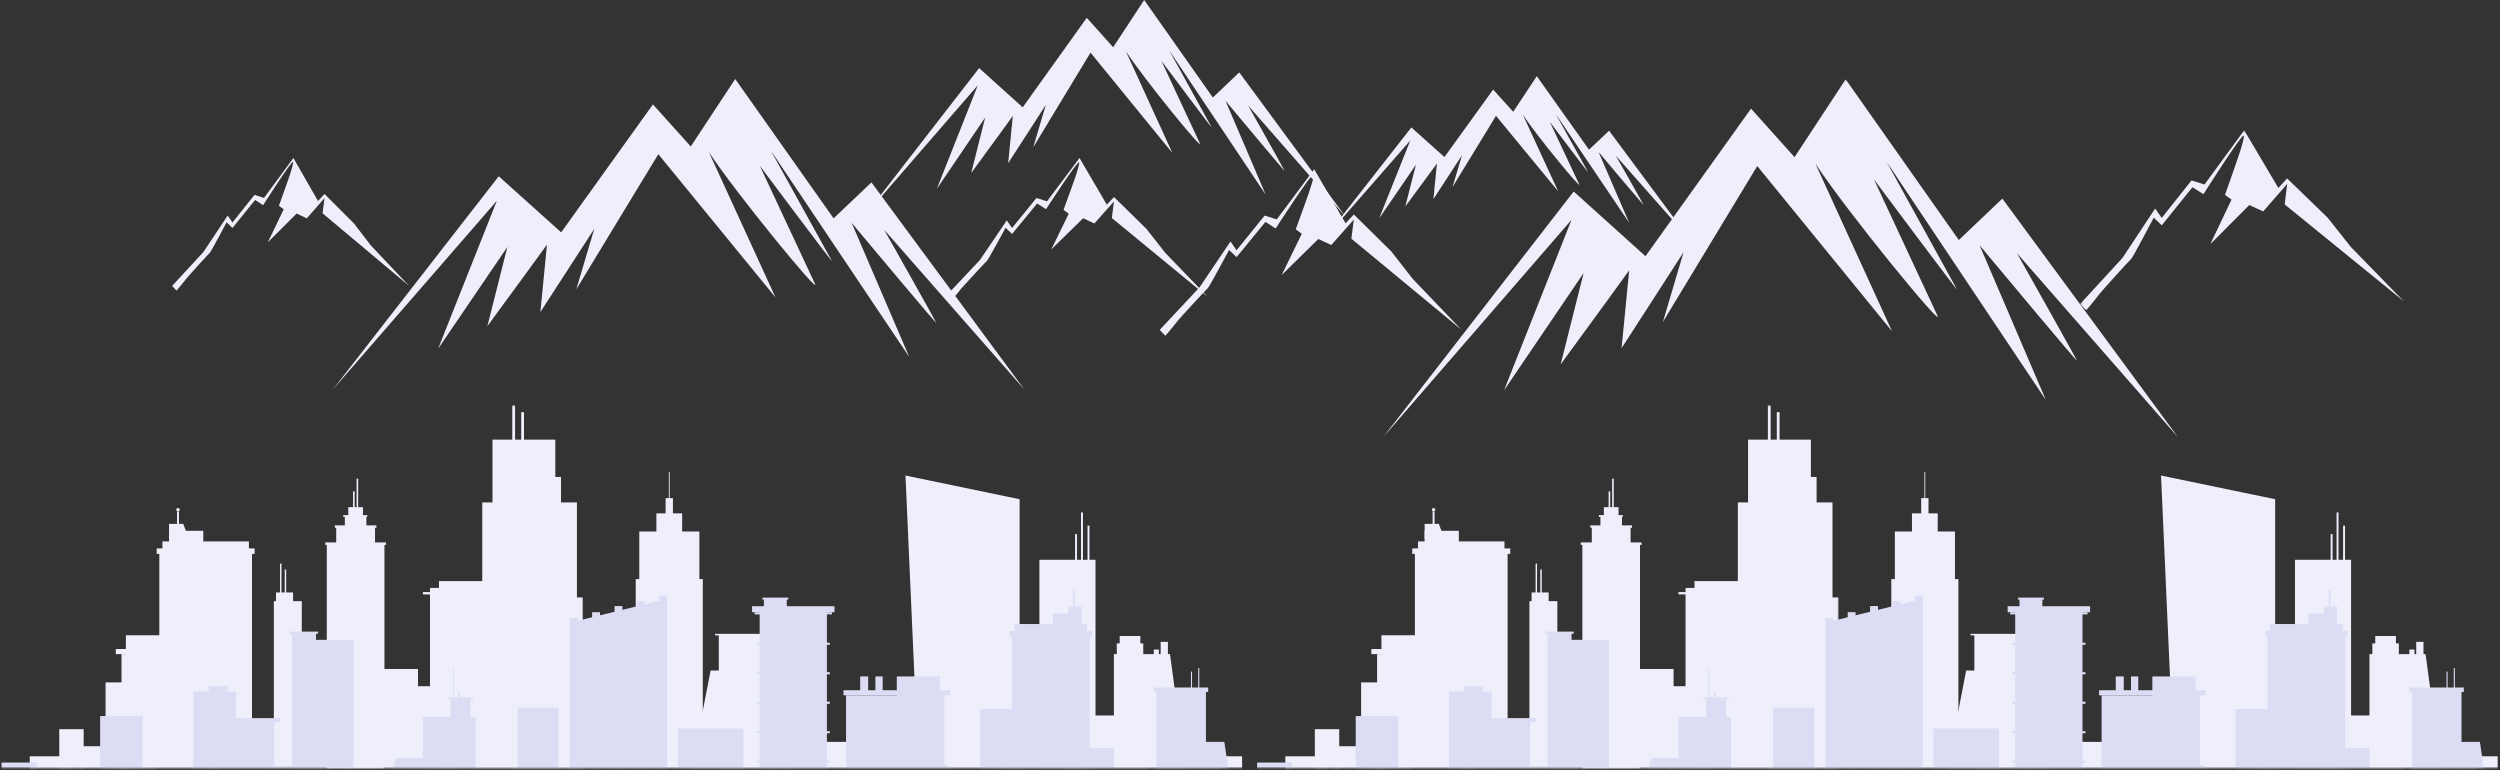 <?xml version="1.0" encoding="UTF-8"?>
<svg width="886px" height="273px" viewBox="0 0 886 273" version="1.1" xmlns="http://www.w3.org/2000/svg" xmlns:xlink="http://www.w3.org/1999/xlink">
    <rect x="0" y="0" width="886" height="273" fill="#333333" stroke="none"/>
    <!-- Generator: Sketch 58 (84663) - https://sketch.com -->
    <title>Group 2</title>
    <desc>Created with Sketch.</desc>
    <defs>
        <polygon id="path-1" points="0.18 0.184 114.899 0.184 114.899 63.987 0.18 63.987"></polygon>
        <polygon id="path-3" points="0.145 0.11 281.924 0.11 281.924 127 0.145 127"></polygon>
        <polygon id="path-5" points="0 0.083 463.486 0.083 463.486 155.215 0 155.215"></polygon>
        <polygon id="path-7" points="0.21 0.076 39.048 0.076 39.048 128.776 0.21 128.776"></polygon>
        <polygon id="path-9" points="463.411 0.083 463.411 155.144 0 155.144 0 0.083"></polygon>
        <polygon id="path-11" points="0 0.083 463.657 0.083 463.657 155.215 0 155.215"></polygon>
        <polygon id="path-13" points="0.184 0.076 39.022 0.076 39.022 128.776 0.184 128.776"></polygon>
        <polygon id="path-15" points="463.657 155.144 0.246 155.144 0.246 0.083 463.657 0.083"></polygon>
    </defs>
    <g id="Mockup-Web" stroke="none" stroke-width="1" fill="none" fill-rule="evenodd">
        <g id="Home" transform="translate(-511, -756)">
            <g id="Group-2" transform="translate(500, 756)">
                <g id="Group-19" transform="translate(72, 0)">
                    <path d="M417.919,84.595 L418.796,77.811 L410.796,86.839 L406.211,84.692 L393.234,97.479 L400.356,82.837 L398.21,81.276 C398.21,81.276 400.064,76.2 400.259,75.614 C400.454,75.029 405.267,62.289 404.552,61.754 C403.837,61.219 391.087,80.982 391.087,80.982 L387.476,78.639 L377.232,91.132 L374.597,88.594 C374.597,88.594 367.572,101.673 367.084,102.064 C366.596,102.454 357.425,112.41 356.547,113.484 C356.203,113.905 353.438,117.422 351.999,119 L350,116.908 L364.16,101.776 L375.087,85.573 L377.234,88.697 L387.186,76.398 L391.479,77.765 L404.748,60 L415.871,79.131 L418.798,76.008 L432.067,89.087 L439.677,98.848 L457,116.908" id="Fill-1" fill="#EFEFFC"></path>
                    <g id="Group-5" transform="translate(676, 46)">
                        <mask id="mask-2" fill="white">
                            <use xlink:href="#path-1"></use>
                        </mask>
                        <g id="Clip-4"></g>
                        <path d="M72.698,26.453 L73.575,19.166 L65.082,28.928 L60.146,26.667 L46.352,40.508 L53.852,24.731 L51.536,23.076 C51.536,23.076 53.476,17.611 53.68,16.981 C53.884,16.351 58.925,2.635 58.153,2.068 C57.382,1.501 43.896,22.827 43.896,22.827 L40.003,20.346 L29.135,33.848 L26.288,31.149 C26.288,31.149 18.877,45.249 18.358,45.673 C17.838,46.096 8.098,56.865 7.167,58.026 C6.801,58.48 3.87,62.281 2.342,63.987 L0.18,61.761 L15.22,45.391 L26.785,27.903 L29.116,31.234 L39.671,17.944 L44.287,19.371 L58.347,0.184 L70.451,20.609 L73.56,17.23 L87.908,31.142 L96.159,41.545 L114.899,60.763" id="Fill-3" fill="#EFEFFC" mask="url(#mask-2)"></path>
                    </g>
                    <path d="M286.008,24.129 L245,77 L285.541,30.215 L271.018,66.9 L288.141,41.659 L283.201,61.299 L292.817,48.139 L297.941,41.083 L296.303,57.821 L309.64,37.171 L305.194,52.17 L325.483,18.651 L354.466,54.183 L337.992,18.129 C344.468,28.072 365.814,54.165 364.222,50.791 C362.629,47.417 350.591,21.534 350.591,21.534 C350.591,21.534 369.144,46.422 368.387,45.092 C367.936,44.3 359.815,29.559 353.308,17.745 L387.548,68.957 L373.305,35.689 C378.038,41.366 394.397,60.966 394.222,60.478 C394.017,59.908 381.339,37.395 381.339,37.395 L416,77 L378.194,25.651 L368.835,34.563 L344.501,0 L333.504,16.738 L324.145,6.304 L301.45,38.04 L286.008,24.129 Z" id="Fill-6" fill="#EFEFFC"></path>
                    <path d="M333.032,77.26 L333.795,71.396 L326.842,79.2 L322.856,77.344 L311.577,88.397 L317.768,75.741 L315.902,74.391 C315.902,74.391 317.513,70.003 317.683,69.497 C317.852,68.991 322.036,57.979 321.414,57.516 C320.793,57.054 309.711,74.137 309.711,74.137 L306.573,72.112 L297.668,82.911 L295.379,80.717 C295.379,80.717 289.272,92.023 288.848,92.36 C288.425,92.698 280.453,101.303 279.69,102.232 C279.391,102.596 276.988,105.636 275.737,107 L274,105.191 L286.307,92.111 L295.805,78.106 L297.671,80.806 L306.32,70.175 L310.052,71.356 L321.584,56 L331.252,72.537 L333.796,69.837 L345.329,81.143 L351.943,89.58 L367,105.191" id="Fill-8" fill="#EFEFFC"></path>
                    <path d="M53.319,75.592 L54.008,70.189 L47.728,77.381 L44.128,75.67 L33.941,85.856 L39.532,74.193 L37.847,72.949 C37.847,72.949 39.302,68.905 39.456,68.439 C39.609,67.972 43.387,57.823 42.826,57.398 C42.264,56.972 32.255,72.715 32.255,72.715 L29.421,70.848 L21.378,80.8 L19.31,78.779 C19.31,78.779 13.794,89.197 13.411,89.508 C13.029,89.82 5.828,97.751 5.139,98.606 C4.869,98.941 2.699,101.743 1.569,103 L0,101.334 L11.116,89.279 L19.695,76.372 L21.38,78.86 L29.192,69.063 L32.563,70.152 L42.979,56 L51.712,71.24 L54.009,68.752 L64.426,79.171 L70.4,86.947 L84,101.334" id="Fill-10" fill="#EFEFFC"></path>
                    <path d="M115.754,62.47 L57,138 L115.084,71.164 L94.277,123.572 L118.81,87.513 L111.732,115.571 L125.51,96.77 L132.851,86.691 L130.505,110.602 L149.613,81.101 L143.244,102.528 L172.312,54.644 L213.837,105.405 L190.234,53.899 C199.512,68.103 230.096,105.379 227.815,100.558 C225.533,95.738 208.285,58.763 208.285,58.763 C208.285,58.763 234.867,94.317 233.782,92.417 C233.137,91.286 221.501,70.228 212.179,53.351 L261.236,126.51 L240.83,78.985 C247.611,87.094 271.049,115.094 270.798,114.397 C270.505,113.583 252.34,81.422 252.34,81.422 L302,138 L247.834,64.644 L234.425,77.376 L199.56,28 L183.805,51.911 L170.396,37.006 L137.879,82.344 L115.754,62.47 Z" id="Fill-12" fill="#EFEFFC"></path>
                    <g id="Group-16" transform="translate(429, 28)">
                        <mask id="mask-4" fill="white">
                            <use xlink:href="#path-3"></use>
                        </mask>
                        <g id="Clip-15"></g>
                        <path d="M67.719,39.873 L0.145,127 L66.949,49.902 L43.019,110.356 L71.234,68.761 L63.093,101.127 L78.939,79.439 L87.383,67.813 L84.684,95.395 L106.661,61.365 L99.336,86.082 L132.768,30.845 L180.527,89.4 L153.38,29.987 C164.051,46.371 199.226,89.37 196.602,83.81 C193.978,78.249 174.141,35.597 174.141,35.597 C174.141,35.597 204.713,76.609 203.466,74.418 C202.723,73.114 189.341,48.822 178.619,29.354 L235.041,113.746 L211.571,58.923 C219.37,68.278 246.326,100.577 246.038,99.773 C245.701,98.834 224.81,61.735 224.81,61.735 L281.924,127 L219.626,42.381 L204.205,57.067 L164.106,0.11 L145.985,27.693 L130.564,10.499 L93.165,62.798 L67.719,39.873 Z" id="Fill-14" fill="#EFEFFC" mask="url(#mask-4)"></path>
                    </g>
                    <path d="M439.176,45.175 L408,85 L438.82,49.759 L427.78,77.392 L440.797,58.379 L437.041,73.174 L444.352,63.26 L448.248,57.946 L447.003,70.554 L457.142,54.999 L453.762,66.297 L469.186,41.049 L491.22,67.813 L478.696,40.656 C483.619,48.145 499.847,67.8 498.636,65.258 C497.426,62.716 488.274,43.22 488.274,43.22 C488.274,43.22 502.379,61.967 501.803,60.965 C501.46,60.369 495.286,49.266 490.34,40.367 L516.37,78.942 L505.542,53.883 C509.141,58.159 521.577,72.922 521.444,72.555 C521.289,72.126 511.65,55.168 511.65,55.168 L538,85 L509.259,46.321 L502.144,53.034 L483.644,27 L475.284,39.608 L468.169,31.748 L450.915,55.654 L439.176,45.175 Z" id="Fill-17" fill="#EFEFFC"></path>
                </g>
                <g id="Group-520" transform="translate(0, 117)">
                    <g id="Group-519">
                        <g id="Group-259" transform="translate(0, 0.189)">
                            <mask id="mask-6" fill="white">
                                <use xlink:href="#path-5"></use>
                            </mask>
                            <g id="Clip-2"></g>
                            <polygon id="Fill-1" fill="#EFEFFC" mask="url(#mask-6)" points="126.812 155.144 147.247 155.144 147.247 75.255 126.812 75.255"></polygon>
                            <polygon id="Fill-3" fill="#EFEFFC" mask="url(#mask-6)" points="130.151 103.604 143.908 103.604 143.908 69.423 130.151 69.423"></polygon>
                            <polygon id="Fill-4" fill="#EFEFFC" mask="url(#mask-6)" points="133.214 84.684 140.845 84.684 140.845 65.724 133.214 65.724"></polygon>
                            <polygon id="Fill-5" fill="#EFEFFC" mask="url(#mask-6)" points="139.63 75.467 134.429 75.467 134.429 62.546 136.305 62.546 138.164 62.546 139.63 62.546"></polygon>
                            <polygon id="Fill-6" fill="#EFEFFC" mask="url(#mask-6)" points="136.687 69.84 136.123 69.84 136.123 56.92 136.326 56.92 136.528 56.92 136.687 56.92"></polygon>
                            <polygon id="Fill-7" fill="#EFEFFC" mask="url(#mask-6)" points="137.936 65.374 137.372 65.374 137.372 52.453 137.575 52.453 137.777 52.453 137.936 52.453"></polygon>
                            <polygon id="Fill-8" fill="#EFEFFC" mask="url(#mask-6)" points="126.267 75.912 147.792 75.912 147.792 75.046 126.267 75.046"></polygon>
                            <polygon id="Fill-9" fill="#EFEFFC" mask="url(#mask-6)" points="129.649 69.841 144.41 69.841 144.41 69.007 129.649 69.007"></polygon>
                            <polygon id="Fill-10" fill="#EFEFFC" mask="url(#mask-6)" points="132.658 66.014 141.164 66.014 141.164 65.374 132.658 65.374"></polygon>
                            <g id="Group-25" mask="url(#mask-6)" fill="#EFEFFC">
                                <g transform="translate(131.298, 70.676)">
                                    <polygon id="Fill-11" points="0.117 3.716 0.757 3.716 0.757 0.135 0.117 0.135"></polygon>
                                    <polygon id="Fill-13" points="1.887 3.716 2.527 3.716 2.527 0.135 1.887 0.135"></polygon>
                                    <polygon id="Fill-15" points="3.657 3.716 4.296 3.716 4.296 0.135 3.657 0.135"></polygon>
                                    <polygon id="Fill-17" points="5.426 3.716 6.066 3.716 6.066 0.135 5.426 0.135"></polygon>
                                    <polygon id="Fill-19" points="7.196 3.716 7.835 3.716 7.835 0.135 7.196 0.135"></polygon>
                                    <polygon id="Fill-21" points="8.965 3.716 9.605 3.716 9.605 0.135 8.965 0.135"></polygon>
                                    <polygon id="Fill-23" points="10.735 3.716 11.375 3.716 11.375 0.135 10.735 0.135"></polygon>
                                </g>
                            </g>
                            <polygon id="Fill-26" fill="#EFEFFC" mask="url(#mask-6)" points="128.605 82.747 130.151 82.747 130.151 78.498 128.605 78.498"></polygon>
                            <polygon id="Fill-27" fill="#EFEFFC" mask="url(#mask-6)" points="131.666 82.747 133.211 82.747 133.211 78.498 131.666 78.498"></polygon>
                            <polygon id="Fill-29" fill="#EFEFFC" mask="url(#mask-6)" points="134.726 82.747 136.272 82.747 136.272 78.498 134.726 78.498"></polygon>
                            <polygon id="Fill-30" fill="#EFEFFC" mask="url(#mask-6)" points="137.787 82.747 139.332 82.747 139.332 78.498 137.787 78.498"></polygon>
                            <polygon id="Fill-31" fill="#EFEFFC" mask="url(#mask-6)" points="140.847 82.747 142.393 82.747 142.393 78.498 140.847 78.498"></polygon>
                            <polygon id="Fill-32" fill="#EFEFFC" mask="url(#mask-6)" points="143.908 82.747 145.453 82.747 145.453 78.498 143.908 78.498"></polygon>
                            <polygon id="Fill-33" fill="#EFEFFC" mask="url(#mask-6)" points="128.605 89.37 130.151 89.37 130.151 85.121 128.605 85.121"></polygon>
                            <polygon id="Fill-34" fill="#EFEFFC" mask="url(#mask-6)" points="131.666 89.37 133.211 89.37 133.211 85.121 131.666 85.121"></polygon>
                            <polygon id="Fill-35" fill="#EFEFFC" mask="url(#mask-6)" points="134.726 89.37 136.272 89.37 136.272 85.121 134.726 85.121"></polygon>
                            <polygon id="Fill-36" fill="#EFEFFC" mask="url(#mask-6)" points="137.787 89.37 139.332 89.37 139.332 85.121 137.787 85.121"></polygon>
                            <polygon id="Fill-38" fill="#EFEFFC" mask="url(#mask-6)" points="140.847 89.37 142.393 89.37 142.393 85.121 140.847 85.121"></polygon>
                            <polygon id="Fill-39" fill="#EFEFFC" mask="url(#mask-6)" points="143.908 89.37 145.453 89.37 145.453 85.121 143.908 85.121"></polygon>
                            <polygon id="Fill-40" fill="#EFEFFC" mask="url(#mask-6)" points="128.605 95.994 130.151 95.994 130.151 91.745 128.605 91.745"></polygon>
                            <polygon id="Fill-41" fill="#EFEFFC" mask="url(#mask-6)" points="131.666 95.994 133.211 95.994 133.211 91.745 131.666 91.745"></polygon>
                            <polygon id="Fill-42" fill="#EFEFFC" mask="url(#mask-6)" points="134.726 95.994 136.272 95.994 136.272 91.745 134.726 91.745"></polygon>
                            <polygon id="Fill-43" fill="#EFEFFC" mask="url(#mask-6)" points="137.787 95.994 139.332 95.994 139.332 91.745 137.787 91.745"></polygon>
                            <g id="Group-50" mask="url(#mask-6)" fill="#EFEFFC">
                                <g transform="translate(128.58, 91.607)">
                                    <polygon id="Fill-44" points="12.267 4.387 13.813 4.387 13.813 0.138 12.267 0.138"></polygon>
                                    <polygon id="Fill-46" points="15.328 4.387 16.873 4.387 16.873 0.138 15.328 0.138"></polygon>
                                    <polygon id="Fill-48" points="0.025 11.01 1.571 11.01 1.571 6.761 0.025 6.761"></polygon>
                                </g>
                            </g>
                            <polygon id="Fill-51" fill="#EFEFFC" mask="url(#mask-6)" points="131.666 102.617 133.211 102.617 133.211 98.368 131.666 98.368"></polygon>
                            <polygon id="Fill-52" fill="#EFEFFC" mask="url(#mask-6)" points="134.726 102.617 136.272 102.617 136.272 98.368 134.726 98.368"></polygon>
                            <polygon id="Fill-53" fill="#EFEFFC" mask="url(#mask-6)" points="137.787 102.617 139.332 102.617 139.332 98.368 137.787 98.368"></polygon>
                            <polygon id="Fill-54" fill="#EFEFFC" mask="url(#mask-6)" points="140.847 102.617 142.393 102.617 142.393 98.368 140.847 98.368"></polygon>
                            <polygon id="Fill-55" fill="#EFEFFC" mask="url(#mask-6)" points="143.908 102.617 145.453 102.617 145.453 98.368 143.908 98.368"></polygon>
                            <polygon id="Fill-56" fill="#EFEFFC" mask="url(#mask-6)" points="128.605 109.241 130.151 109.241 130.151 104.992 128.605 104.992"></polygon>
                            <polygon id="Fill-57" fill="#EFEFFC" mask="url(#mask-6)" points="131.666 109.241 133.211 109.241 133.211 104.992 131.666 104.992"></polygon>
                            <polygon id="Fill-59" fill="#EFEFFC" mask="url(#mask-6)" points="134.726 109.241 136.272 109.241 136.272 104.992 134.726 104.992"></polygon>
                            <polygon id="Fill-60" fill="#EFEFFC" mask="url(#mask-6)" points="137.787 109.241 139.332 109.241 139.332 104.992 137.787 104.992"></polygon>
                            <polygon id="Fill-62" fill="#EFEFFC" mask="url(#mask-6)" points="140.847 109.241 142.393 109.241 142.393 104.992 140.847 104.992"></polygon>
                            <polygon id="Fill-63" fill="#EFEFFC" mask="url(#mask-6)" points="143.908 109.241 145.453 109.241 145.453 104.992 143.908 104.992"></polygon>
                            <polygon id="Fill-64" fill="#EFEFFC" mask="url(#mask-6)" points="128.605 115.864 130.151 115.864 130.151 111.615 128.605 111.615"></polygon>
                            <polygon id="Fill-65" fill="#EFEFFC" mask="url(#mask-6)" points="131.666 115.864 133.211 115.864 133.211 111.615 131.666 111.615"></polygon>
                            <polygon id="Fill-66" fill="#EFEFFC" mask="url(#mask-6)" points="134.726 115.864 136.272 115.864 136.272 111.615 134.726 111.615"></polygon>
                            <polygon id="Fill-67" fill="#EFEFFC" mask="url(#mask-6)" points="137.787 115.864 139.332 115.864 139.332 111.615 137.787 111.615"></polygon>
                            <polygon id="Fill-68" fill="#EFEFFC" mask="url(#mask-6)" points="140.847 115.864 142.393 115.864 142.393 111.615 140.847 111.615"></polygon>
                            <polygon id="Fill-69" fill="#EFEFFC" mask="url(#mask-6)" points="143.908 115.864 145.453 115.864 145.453 111.615 143.908 111.615"></polygon>
                            <polygon id="Fill-71" fill="#EFEFFC" mask="url(#mask-6)" points="128.605 122.488 130.151 122.488 130.151 118.239 128.605 118.239"></polygon>
                            <g id="Group-76" mask="url(#mask-6)" fill="#EFEFFC">
                                <g transform="translate(131.57, 117.974)">
                                    <polygon id="Fill-72" points="0.096 4.513 1.641 4.513 1.641 0.264 0.096 0.264"></polygon>
                                    <polygon id="Fill-74" points="3.156 4.513 4.701 4.513 4.701 0.264 3.156 0.264"></polygon>
                                </g>
                            </g>
                            <polygon id="Fill-77" fill="#EFEFFC" mask="url(#mask-6)" points="137.787 122.488 139.332 122.488 139.332 118.239 137.787 118.239"></polygon>
                            <polygon id="Fill-78" fill="#EFEFFC" mask="url(#mask-6)" points="140.847 122.488 142.393 122.488 142.393 118.239 140.847 118.239"></polygon>
                            <polygon id="Fill-79" fill="#EFEFFC" mask="url(#mask-6)" points="143.908 122.488 145.453 122.488 145.453 118.239 143.908 118.239"></polygon>
                            <polygon id="Fill-80" fill="#EFEFFC" mask="url(#mask-6)" points="128.605 129.111 130.151 129.111 130.151 124.862 128.605 124.862"></polygon>
                            <polygon id="Fill-81" fill="#EFEFFC" mask="url(#mask-6)" points="131.666 129.111 133.211 129.111 133.211 124.862 131.666 124.862"></polygon>
                            <polygon id="Fill-82" fill="#EFEFFC" mask="url(#mask-6)" points="134.726 129.111 136.272 129.111 136.272 124.862 134.726 124.862"></polygon>
                            <polygon id="Fill-83" fill="#EFEFFC" mask="url(#mask-6)" points="137.787 129.111 139.332 129.111 139.332 124.862 137.787 124.862"></polygon>
                            <polygon id="Fill-84" fill="#EFEFFC" mask="url(#mask-6)" points="140.847 129.111 142.393 129.111 142.393 124.862 140.847 124.862"></polygon>
                            <polygon id="Fill-86" fill="#EFEFFC" mask="url(#mask-6)" points="143.908 129.111 145.453 129.111 145.453 124.862 143.908 124.862"></polygon>
                            <polygon id="Fill-87" fill="#EFEFFC" mask="url(#mask-6)" points="128.605 135.735 130.151 135.735 130.151 131.486 128.605 131.486"></polygon>
                            <polygon id="Fill-88" fill="#EFEFFC" mask="url(#mask-6)" points="131.666 135.735 133.211 135.735 133.211 131.486 131.666 131.486"></polygon>
                            <polygon id="Fill-90" fill="#EFEFFC" mask="url(#mask-6)" points="134.726 135.735 136.272 135.735 136.272 131.486 134.726 131.486"></polygon>
                            <polygon id="Fill-91" fill="#EFEFFC" mask="url(#mask-6)" points="137.787 135.735 139.332 135.735 139.332 131.486 137.787 131.486"></polygon>
                            <polygon id="Fill-92" fill="#EFEFFC" mask="url(#mask-6)" points="140.847 135.735 142.393 135.735 142.393 131.486 140.847 131.486"></polygon>
                            <polygon id="Fill-93" fill="#EFEFFC" mask="url(#mask-6)" points="143.908 135.735 145.453 135.735 145.453 131.486 143.908 131.486"></polygon>
                            <polygon id="Fill-94" fill="#EFEFFC" mask="url(#mask-6)" points="128.605 142.358 130.151 142.358 130.151 138.109 128.605 138.109"></polygon>
                            <polygon id="Fill-95" fill="#EFEFFC" mask="url(#mask-6)" points="131.666 142.358 133.211 142.358 133.211 138.109 131.666 138.109"></polygon>
                            <polygon id="Fill-96" fill="#EFEFFC" mask="url(#mask-6)" points="134.726 142.358 136.272 142.358 136.272 138.109 134.726 138.109"></polygon>
                            <polygon id="Fill-97" fill="#EFEFFC" mask="url(#mask-6)" points="137.787 142.358 139.332 142.358 139.332 138.109 137.787 138.109"></polygon>
                            <polygon id="Fill-99" fill="#EFEFFC" mask="url(#mask-6)" points="140.847 142.358 142.393 142.358 142.393 138.109 140.847 138.109"></polygon>
                            <g id="Group-104" mask="url(#mask-6)" fill="#EFEFFC">
                                <g transform="translate(128.58, 138.09)">
                                    <polygon id="Fill-100" points="15.328 4.268 16.873 4.268 16.873 0.019 15.328 0.019"></polygon>
                                    <polygon id="Fill-102" points="0.025 10.892 1.571 10.892 1.571 6.643 0.025 6.643"></polygon>
                                </g>
                            </g>
                            <polygon id="Fill-105" fill="#EFEFFC" mask="url(#mask-6)" points="131.666 148.981 133.211 148.981 133.211 144.732 131.666 144.732"></polygon>
                            <polygon id="Fill-106" fill="#EFEFFC" mask="url(#mask-6)" points="134.726 148.981 136.272 148.981 136.272 144.732 134.726 144.732"></polygon>
                            <polygon id="Fill-108" fill="#EFEFFC" mask="url(#mask-6)" points="137.787 148.981 139.332 148.981 139.332 144.732 137.787 144.732"></polygon>
                            <polygon id="Fill-109" fill="#EFEFFC" mask="url(#mask-6)" points="140.847 148.981 142.393 148.981 142.393 144.732 140.847 144.732"></polygon>
                            <polygon id="Fill-110" fill="#EFEFFC" mask="url(#mask-6)" points="143.908 148.981 145.453 148.981 145.453 144.732 143.908 144.732"></polygon>
                            <polygon id="Fill-111" fill="#EFEFFC" mask="url(#mask-6)" points="67.463 146.869 100.313 146.869 100.313 78.349 67.463 78.349"></polygon>
                            <polygon id="Fill-112" fill="#EFEFFC" mask="url(#mask-6)" points="66.529 79.107 101.246 79.107 101.246 77.17 66.529 77.17"></polygon>
                            <polygon id="Fill-113" fill="#EFEFFC" mask="url(#mask-6)" points="68.567 83.897 99.209 83.897 99.209 74.691 68.567 74.691"></polygon>
                            <polygon id="Fill-114" fill="#EFEFFC" mask="url(#mask-6)" points="70.912 80.983 83.046 80.983 83.046 70.925 70.912 70.925"></polygon>
                            <polygon id="Fill-115" fill="#EFEFFC" mask="url(#mask-6)" points="77.934 73.76 70.912 73.76 70.912 68.465 75.949 68.465"></polygon>
                            <polygon id="Fill-116" fill="#EFEFFC" mask="url(#mask-6)" points="73.743 75.864 74.423 75.864 74.423 64.071 73.743 64.071"></polygon>
                            <g id="Group-258" mask="url(#mask-6)">
                                <path d="M74.694,63.459 C74.694,63.797 74.421,64.071 74.083,64.071 C73.745,64.071 73.472,63.797 73.472,63.459 C73.472,63.122 73.745,62.848 74.083,62.848 C74.421,62.848 74.694,63.122 74.694,63.459" id="Fill-117" fill="#EFEFFC"></path>
                                <polygon id="Fill-119" fill="#EFEFFC" points="372.344 152.085 336.385 152.085 331.898 51.342 372.344 59.737"></polygon>
                                <g id="Group-123" transform="translate(178.598, 26.368)">
                                    <mask id="mask-8" fill="white">
                                        <use xlink:href="#path-7"></use>
                                    </mask>
                                    <g id="Clip-122"></g>
                                    <polygon id="Fill-121" fill="#EFEFFC" mask="url(#mask-8)" points="36.863 68.184 36.863 34.503 31.224 34.503 31.224 25.481 29.209 25.481 29.209 12.249 18.109 12.249 18.109 2.525 17.121 2.525 17.121 12.249 14.947 12.249 14.947 0.076 13.959 0.076 13.959 12.249 6.942 12.249 6.942 34.503 3.317 34.503 3.317 68.184 0.21 68.184 0.21 129.531 39.048 129.531 39.048 68.184"></polygon>
                                </g>
                                <mask id="mask-10" fill="white">
                                    <use xlink:href="#path-9"></use>
                                </mask>
                                <g id="Clip-125"></g>
                                <polygon id="Fill-124" fill="#EFEFFC" mask="url(#mask-10)" points="21.552 161.054 451.193 161.054 451.193 150.836 21.552 150.836"></polygon>
                                <polygon id="Fill-126" fill="#EFEFFC" mask="url(#mask-10)" points="274.451 158.55 255.427 158.55 262.84 120.455 274.451 120.455"></polygon>
                                <polygon id="Fill-127" fill="#EFEFFC" mask="url(#mask-10)" points="258.86 88.054 258.86 71.173 252.752 71.173 252.752 64.746 249.484 64.746 249.484 59.347 248.337 59.347 248.337 50.093 248.04 50.093 248.04 59.347 246.893 59.347 246.893 64.746 243.625 64.746 243.625 71.173 237.563 71.173 237.563 88.054 236.303 88.054 236.303 118.703 226.904 118.703 226.904 153.641 236.303 153.641 245.702 153.641 260.074 153.641 260.074 88.054"></polygon>
                                <polygon id="Fill-128" fill="#EFEFFC" mask="url(#mask-10)" points="293.968 107.446 264.4 107.446 264.4 107.984 265.738 107.984 265.738 157.979 292.63 157.979 292.63 107.984 293.968 107.984"></polygon>
                                <polygon id="Fill-129" fill="#EFEFFC" mask="url(#mask-10)" points="132.923 161.546 159.138 161.546 159.138 119.899 132.923 119.899"></polygon>
                                <polygon id="Fill-130" fill="#EFEFFC" mask="url(#mask-10)" points="83.888 161.546 128.973 161.546 128.973 141.236 83.888 141.236"></polygon>
                                <polygon id="Fill-131" fill="#EFEFFC" mask="url(#mask-10)" points="108.054 145.735 117.952 145.735 117.952 95.862 108.054 95.862"></polygon>
                                <polygon id="Fill-132" fill="#EFEFFC" mask="url(#mask-10)" points="110.239 109.68 110.753 109.68 110.753 82.558 110.239 82.558"></polygon>
                                <polygon id="Fill-133" fill="#EFEFFC" mask="url(#mask-10)" points="111.91 111.737 112.424 111.737 112.424 84.615 111.91 84.615"></polygon>
                                <polygon id="Fill-134" fill="#EFEFFC" mask="url(#mask-10)" points="108.817 99.461 114.867 99.461 114.867 92.777 108.817 92.777"></polygon>
                                <polygon id="Fill-135" fill="#EFEFFC" mask="url(#mask-10)" points="127.207 161.546 144.432 161.546 144.432 127.354 127.207 127.354"></polygon>
                                <polygon id="Fill-136" fill="#EFEFFC" mask="url(#mask-10)" points="163.387 161.546 195.721 161.546 195.721 91.171 163.387 91.171"></polygon>
                                <polygon id="Fill-137" fill="#EFEFFC" mask="url(#mask-10)" points="166.564 100.474 192.544 100.474 192.544 88.753 166.564 88.753"></polygon>
                                <polygon id="Fill-138" fill="#EFEFFC" mask="url(#mask-10)" points="160.881 93.466 198.227 93.466 198.227 92.644 160.881 92.644"></polygon>
                                <polygon id="Fill-139" fill="#EFEFFC" mask="url(#mask-10)" points="157.529 161.546 172.764 161.546 172.764 126.004 157.529 126.004"></polygon>
                                <polygon id="Fill-140" fill="#EFEFFC" mask="url(#mask-10)" points="48.41 161.546 65.892 161.546 65.892 124.655 48.41 124.655"></polygon>
                                <polygon id="Fill-141" fill="#EFEFFC" mask="url(#mask-10)" points="54.066 161.546 88.901 161.546 88.901 114.629 54.066 114.629"></polygon>
                                <polygon id="Fill-142" fill="#EFEFFC" mask="url(#mask-10)" points="52.033 114.629 89.801 114.629 89.801 112.829 52.033 112.829"></polygon>
                                <polygon id="Fill-143" fill="#EFEFFC" mask="url(#mask-10)" points="55.608 117.457 70.917 117.457 70.917 107.945 55.608 107.945"></polygon>
                                <polygon id="Fill-144" fill="#EFEFFC" mask="url(#mask-10)" points="75.918 113.729 78.489 113.729 78.489 107.945 75.918 107.945"></polygon>
                                <polygon id="Fill-145" fill="#EFEFFC" mask="url(#mask-10)" points="81.06 113.729 83.888 113.729 83.888 107.945 81.06 107.945"></polygon>
                                <polygon id="Fill-146" fill="#EFEFFC" mask="url(#mask-10)" points="38.897 161.546 57.151 161.546 57.151 147.278 38.897 147.278"></polygon>
                                <polygon id="Fill-147" fill="#EFEFFC" mask="url(#mask-10)" points="32.003 161.546 40.646 161.546 40.646 141.236 32.003 141.236"></polygon>
                                <polygon id="Fill-148" fill="#EFEFFC" mask="url(#mask-10)" points="21.552 161.546 36.325 161.546 36.325 154.412 21.552 154.412"></polygon>
                                <polygon id="Fill-149" fill="#EFEFFC" mask="url(#mask-10)" points="192.544 161.546 374.568 161.546 374.568 145.735 192.544 145.735"></polygon>
                                <polygon id="Fill-150" fill="#EFEFFC" mask="url(#mask-10)" points="365.313 161.546 393.421 161.546 393.421 120.363 365.313 120.363"></polygon>
                                <polygon id="Fill-151" fill="#EFEFFC" mask="url(#mask-10)" points="389.308 161.314 417.416 161.314 417.416 136.375 389.308 136.375"></polygon>
                                <polygon id="Fill-152" fill="#EFEFFC" mask="url(#mask-10)" points="280.303 153.641 296.071 153.641 296.071 132.712 280.303 132.712"></polygon>
                                <polygon id="Fill-153" fill="#EFEFFC" mask="url(#mask-10)" points="379.367 161.546 399.248 161.546 399.248 81.198 379.367 81.198"></polygon>
                                <polygon id="Fill-154" fill="#EFEFFC" mask="url(#mask-10)" points="431.984 161.546 405.761 161.546 405.761 114.629 425.643 114.629"></polygon>
                                <polygon id="Fill-155" fill="#EFEFFC" mask="url(#mask-10)" points="420.501 161.546 443.467 161.546 443.467 150.836 420.501 150.836"></polygon>
                                <polygon id="Fill-156" fill="#EFEFFC" mask="url(#mask-10)" points="394.107 86.247 394.792 86.247 394.792 64.413 394.107 64.413"></polygon>
                                <polygon id="Fill-157" fill="#EFEFFC" mask="url(#mask-10)" points="396.421 90.932 397.106 90.932 397.106 69.098 396.421 69.098"></polygon>
                                <polygon id="Fill-158" fill="#EFEFFC" mask="url(#mask-10)" points="392.007 93.947 392.693 93.947 392.693 72.112 392.007 72.112"></polygon>
                                <polygon id="Fill-159" fill="#EFEFFC" mask="url(#mask-10)" points="406.789 118.228 416.173 118.228 416.173 110.837 406.789 110.837"></polygon>
                                <polygon id="Fill-160" fill="#EFEFFC" mask="url(#mask-10)" points="407.818 112.356 415.145 112.356 415.145 108.202 407.818 108.202"></polygon>
                                <polygon id="Fill-161" fill="#EFEFFC" mask="url(#mask-10)" points="419.901 115.986 421.701 115.986 421.701 113.002 419.901 113.002"></polygon>
                                <polygon id="Fill-162" fill="#EFEFFC" mask="url(#mask-10)" points="422.338 115.986 424.908 115.986 424.908 110.279 422.338 110.279"></polygon>
                                <polygon id="Fill-163" fill="#DCDDF4" mask="url(#mask-10)" points="280.223 176.146 304.058 176.146 304.058 99.323 280.223 99.323"></polygon>
                                <polygon id="Fill-164" fill="#DCDDF4" mask="url(#mask-10)" points="278.442 100.557 305.838 100.557 305.838 99.778 278.442 99.778"></polygon>
                                <polygon id="Fill-165" fill="#DCDDF4" mask="url(#mask-10)" points="279.184 111.345 305.097 111.345 305.097 110.569 279.184 110.569"></polygon>
                                <polygon id="Fill-166" fill="#DCDDF4" mask="url(#mask-10)" points="279.184 121.796 305.097 121.796 305.097 121.02 279.184 121.02"></polygon>
                                <polygon id="Fill-167" fill="#DCDDF4" mask="url(#mask-10)" points="279.184 132.247 305.097 132.247 305.097 131.471 279.184 131.471"></polygon>
                                <polygon id="Fill-168" fill="#DCDDF4" mask="url(#mask-10)" points="279.184 142.697 305.097 142.697 305.097 141.921 279.184 141.921"></polygon>
                                <polygon id="Fill-169" fill="#DCDDF4" mask="url(#mask-10)" points="279.184 153.148 305.097 153.148 305.097 152.372 279.184 152.372"></polygon>
                                <polygon id="Fill-170" fill="#DCDDF4" mask="url(#mask-10)" points="277.537 99.778 306.744 99.778 306.744 97.656 277.537 97.656"></polygon>
                                <polygon id="Fill-171" fill="#DCDDF4" mask="url(#mask-10)" points="282.369 109.217 284.845 109.217 284.845 103.08 282.369 103.08"></polygon>
                                <polygon id="Fill-172" fill="#DCDDF4" mask="url(#mask-10)" points="287.908 109.217 290.384 109.217 290.384 103.08 287.908 103.08"></polygon>
                                <polygon id="Fill-173" fill="#DCDDF4" mask="url(#mask-10)" points="293.447 109.217 295.923 109.217 295.923 103.08 293.447 103.08"></polygon>
                                <polygon id="Fill-174" fill="#DCDDF4" mask="url(#mask-10)" points="298.986 109.217 301.462 109.217 301.462 103.08 298.986 103.08"></polygon>
                                <polygon id="Fill-175" fill="#DCDDF4" mask="url(#mask-10)" points="282.369 119.251 284.845 119.251 284.845 113.114 282.369 113.114"></polygon>
                                <polygon id="Fill-176" fill="#DCDDF4" mask="url(#mask-10)" points="287.908 119.251 290.384 119.251 290.384 113.114 287.908 113.114"></polygon>
                                <polygon id="Fill-177" fill="#DCDDF4" mask="url(#mask-10)" points="293.447 119.251 295.923 119.251 295.923 113.114 293.447 113.114"></polygon>
                                <polygon id="Fill-178" fill="#DCDDF4" mask="url(#mask-10)" points="298.986 119.251 301.462 119.251 301.462 113.114 298.986 113.114"></polygon>
                                <polygon id="Fill-179" fill="#DCDDF4" mask="url(#mask-10)" points="282.369 129.702 284.845 129.702 284.845 123.565 282.369 123.565"></polygon>
                                <polygon id="Fill-180" fill="#DCDDF4" mask="url(#mask-10)" points="287.908 129.702 290.384 129.702 290.384 123.565 287.908 123.565"></polygon>
                                <polygon id="Fill-181" fill="#DCDDF4" mask="url(#mask-10)" points="293.447 129.702 295.923 129.702 295.923 123.565 293.447 123.565"></polygon>
                                <polygon id="Fill-182" fill="#DCDDF4" mask="url(#mask-10)" points="298.986 129.702 301.462 129.702 301.462 123.565 298.986 123.565"></polygon>
                                <polygon id="Fill-183" fill="#DCDDF4" mask="url(#mask-10)" points="282.369 140.153 284.845 140.153 284.845 134.016 282.369 134.016"></polygon>
                                <polygon id="Fill-184" fill="#DCDDF4" mask="url(#mask-10)" points="287.908 140.153 290.384 140.153 290.384 134.016 287.908 134.016"></polygon>
                                <polygon id="Fill-185" fill="#DCDDF4" mask="url(#mask-10)" points="293.447 140.153 295.923 140.153 295.923 134.016 293.447 134.016"></polygon>
                                <polygon id="Fill-186" fill="#DCDDF4" mask="url(#mask-10)" points="298.986 140.153 301.462 140.153 301.462 134.016 298.986 134.016"></polygon>
                                <polygon id="Fill-187" fill="#DCDDF4" mask="url(#mask-10)" points="282.369 150.603 284.845 150.603 284.845 144.466 282.369 144.466"></polygon>
                                <polygon id="Fill-188" fill="#DCDDF4" mask="url(#mask-10)" points="287.908 150.603 290.384 150.603 290.384 144.466 287.908 144.466"></polygon>
                                <polygon id="Fill-189" fill="#DCDDF4" mask="url(#mask-10)" points="293.447 150.603 295.923 150.603 295.923 144.466 293.447 144.466"></polygon>
                                <polygon id="Fill-190" fill="#DCDDF4" mask="url(#mask-10)" points="298.986 150.603 301.462 150.603 301.462 144.466 298.986 144.466"></polygon>
                                <polygon id="Fill-191" fill="#DCDDF4" mask="url(#mask-10)" points="282.369 161.054 284.845 161.054 284.845 154.917 282.369 154.917"></polygon>
                                <polygon id="Fill-192" fill="#DCDDF4" mask="url(#mask-10)" points="287.908 161.054 290.384 161.054 290.384 154.917 287.908 154.917"></polygon>
                                <polygon id="Fill-193" fill="#DCDDF4" mask="url(#mask-10)" points="293.447 161.054 295.923 161.054 295.923 154.917 293.447 154.917"></polygon>
                                <polygon id="Fill-194" fill="#DCDDF4" mask="url(#mask-10)" points="298.986 161.054 301.462 161.054 301.462 154.917 298.986 154.917"></polygon>
                                <polygon id="Fill-195" fill="#DCDDF4" mask="url(#mask-10)" points="281.728 98.717 289.834 98.717 289.834 94.727 281.728 94.727"></polygon>
                                <polygon id="Fill-196" fill="#DCDDF4" mask="url(#mask-10)" points="281.178 95.295 290.384 95.295 290.384 94.613 281.178 94.613"></polygon>
                                <polygon id="Fill-197" fill="#DCDDF4" mask="url(#mask-10)" points="246.062 176.146 214.312 176.146 214.312 103.154 246.062 95.387"></polygon>
                                <polygon id="Fill-198" fill="#DCDDF4" mask="url(#mask-10)" points="212.918 176.146 215.707 176.146 215.707 101.869 212.918 101.869"></polygon>
                                <polygon id="Fill-199" fill="#DCDDF4" mask="url(#mask-10)" points="220.855 176.146 223.645 176.146 223.645 99.776 220.855 99.776"></polygon>
                                <polygon id="Fill-200" fill="#DCDDF4" mask="url(#mask-10)" points="228.792 176.146 231.582 176.146 231.582 97.602 228.792 97.602"></polygon>
                                <polygon id="Fill-201" fill="#DCDDF4" mask="url(#mask-10)" points="236.73 176.146 239.519 176.146 239.519 95.83 236.73 95.83"></polygon>
                                <polygon id="Fill-202" fill="#DCDDF4" mask="url(#mask-10)" points="244.667 176.146 247.457 176.146 247.457 93.946 244.667 93.946"></polygon>
                                <polygon id="Fill-203" fill="#DCDDF4" mask="url(#mask-10)" points="216.429 113.743 220.132 113.743 220.132 108.102 216.429 108.102"></polygon>
                                <polygon id="Fill-204" fill="#DCDDF4" mask="url(#mask-10)" points="224.367 113.743 228.07 113.743 228.07 108.102 224.367 108.102"></polygon>
                                <polygon id="Fill-205" fill="#DCDDF4" mask="url(#mask-10)" points="232.304 113.743 236.007 113.743 236.007 108.102 232.304 108.102"></polygon>
                                <polygon id="Fill-206" fill="#DCDDF4" mask="url(#mask-10)" points="240.242 113.743 243.945 113.743 243.945 108.102 240.242 108.102"></polygon>
                                <polygon id="Fill-207" fill="#DCDDF4" mask="url(#mask-10)" points="216.429 123.565 220.132 123.565 220.132 117.925 216.429 117.925"></polygon>
                                <polygon id="Fill-208" fill="#DCDDF4" mask="url(#mask-10)" points="224.367 123.565 228.07 123.565 228.07 117.925 224.367 117.925"></polygon>
                                <polygon id="Fill-209" fill="#DCDDF4" mask="url(#mask-10)" points="232.304 123.565 236.007 123.565 236.007 117.925 232.304 117.925"></polygon>
                                <polygon id="Fill-210" fill="#DCDDF4" mask="url(#mask-10)" points="240.242 123.565 243.945 123.565 243.945 117.925 240.242 117.925"></polygon>
                                <polygon id="Fill-211" fill="#DCDDF4" mask="url(#mask-10)" points="216.429 133.387 220.132 133.387 220.132 127.747 216.429 127.747"></polygon>
                                <polygon id="Fill-212" fill="#DCDDF4" mask="url(#mask-10)" points="224.367 133.387 228.07 133.387 228.07 127.747 224.367 127.747"></polygon>
                                <polygon id="Fill-213" fill="#DCDDF4" mask="url(#mask-10)" points="232.304 133.387 236.007 133.387 236.007 127.747 232.304 127.747"></polygon>
                                <polygon id="Fill-214" fill="#DCDDF4" mask="url(#mask-10)" points="240.242 133.387 243.945 133.387 243.945 127.747 240.242 127.747"></polygon>
                                <polygon id="Fill-215" fill="#DCDDF4" mask="url(#mask-10)" points="216.429 143.21 220.132 143.21 220.132 137.569 216.429 137.569"></polygon>
                                <polygon id="Fill-216" fill="#DCDDF4" mask="url(#mask-10)" points="224.367 143.21 228.07 143.21 228.07 137.569 224.367 137.569"></polygon>
                                <polygon id="Fill-217" fill="#DCDDF4" mask="url(#mask-10)" points="232.304 143.21 236.007 143.21 236.007 137.569 232.304 137.569"></polygon>
                                <polygon id="Fill-218" fill="#DCDDF4" mask="url(#mask-10)" points="240.242 143.21 243.945 143.21 243.945 137.569 240.242 137.569"></polygon>
                                <polygon id="Fill-219" fill="#DCDDF4" mask="url(#mask-10)" points="216.429 153.032 220.132 153.032 220.132 147.391 216.429 147.391"></polygon>
                                <polygon id="Fill-220" fill="#DCDDF4" mask="url(#mask-10)" points="224.367 153.032 228.07 153.032 228.07 147.391 224.367 147.391"></polygon>
                                <polygon id="Fill-221" fill="#DCDDF4" mask="url(#mask-10)" points="232.304 153.032 236.007 153.032 236.007 147.391 232.304 147.391"></polygon>
                                <polygon id="Fill-222" fill="#DCDDF4" mask="url(#mask-10)" points="240.242 153.032 243.945 153.032 243.945 147.391 240.242 147.391"></polygon>
                                <polygon id="Fill-223" fill="#DCDDF4" mask="url(#mask-10)" points="123.742 106.65 123.742 107.408 122.987 107.408 122.987 109.568 136.272 109.568 136.272 176.146 114.471 176.146 114.471 113.041 114.471 109.568 114.471 107.408 113.68 107.408 113.68 106.65"></polygon>
                                <polygon id="Fill-224" fill="#DCDDF4" mask="url(#mask-10)" points="160.881 176.146 179.554 176.146 179.554 136.892 160.881 136.892"></polygon>
                                <polygon id="Fill-225" fill="#DCDDF4" mask="url(#mask-10)" points="91.666 176.146 108.207 176.146 108.207 137.947 91.666 137.947"></polygon>
                                <polygon id="Fill-226" fill="#DCDDF4" mask="url(#mask-10)" points="91.666 127.893 91.666 125.957 84.955 125.957 84.955 127.893 79.493 127.893 79.493 176.146 94.673 176.146 94.673 127.893"></polygon>
                                <polygon id="Fill-227" fill="#DCDDF4" mask="url(#mask-10)" points="92.801 138.73 110.434 138.73 110.434 137.318 92.801 137.318"></polygon>
                                <polygon id="Fill-228" fill="#DCDDF4" mask="url(#mask-10)" points="106.43 176.146 124.976 176.146 124.976 154.331 106.43 154.331"></polygon>
                                <polygon id="Fill-229" fill="#DCDDF4" mask="url(#mask-10)" points="46.493 176.146 61.578 176.146 61.578 136.587 46.493 136.587"></polygon>
                                <polygon id="Fill-230" fill="#DCDDF4" mask="url(#mask-10)" points="11.548 176.146 23.962 176.146 23.962 153.057 11.548 153.057"></polygon>
                                <polygon id="Fill-231" fill="#DCDDF4" mask="url(#mask-10)" points="165.147 151.391 151.306 151.391 145.453 173.001 165.147 173.001"></polygon>
                                <polygon id="Fill-232" fill="#DCDDF4" mask="url(#mask-10)" points="171.543 143.921 171.929 143.921 171.929 119.948 171.543 119.948"></polygon>
                                <polygon id="Fill-233" fill="#DCDDF4" mask="url(#mask-10)" points="173.471 142.206 173.985 142.206 173.985 128.061 173.471 128.061"></polygon>
                                <polygon id="Fill-234" fill="#DCDDF4" mask="url(#mask-10)" points="170.716 137.569 177.718 137.569 177.718 130.567 170.716 130.567"></polygon>
                                <polygon id="Fill-235" fill="#DCDDF4" mask="url(#mask-10)" points="169.534 130.65 178.808 130.65 178.808 130.023 169.534 130.023"></polygon>
                                <polygon id="Fill-236" fill="#DCDDF4" mask="url(#mask-10)" points="194.457 172.677 208.993 172.677 208.993 133.61 194.457 133.61"></polygon>
                                <polygon id="Fill-237" fill="#DCDDF4" mask="url(#mask-10)" points="251.227 176.146 274.451 176.146 274.451 140.955 251.227 140.955"></polygon>
                                <polygon id="Fill-238" fill="#DCDDF4" mask="url(#mask-10)" points="310.839 176.146 345.674 176.146 345.674 129.229 310.839 129.229"></polygon>
                                <polygon id="Fill-239" fill="#DCDDF4" mask="url(#mask-10)" points="309.939 129.229 347.707 129.229 347.707 127.429 309.939 127.429"></polygon>
                                <polygon id="Fill-240" fill="#DCDDF4" mask="url(#mask-10)" points="328.823 132.057 344.132 132.057 344.132 122.545 328.823 122.545"></polygon>
                                <polygon id="Fill-241" fill="#DCDDF4" mask="url(#mask-10)" points="321.251 128.329 323.822 128.329 323.822 122.545 321.251 122.545"></polygon>
                                <polygon id="Fill-242" fill="#DCDDF4" mask="url(#mask-10)" points="315.852 128.329 318.68 128.329 318.68 122.545 315.852 122.545"></polygon>
                                <polygon id="Fill-243" fill="#DCDDF4" mask="url(#mask-10)" points="369.622 176.146 397.196 176.146 397.196 107.626 369.622 107.626"></polygon>
                                <polygon id="Fill-244" fill="#DCDDF4" mask="url(#mask-10)" points="368.838 108.385 397.979 108.385 397.979 106.448 368.838 106.448"></polygon>
                                <polygon id="Fill-245" fill="#DCDDF4" mask="url(#mask-10)" points="370.548 113.174 396.269 113.174 396.269 103.969 370.548 103.969"></polygon>
                                <polygon id="Fill-246" fill="#DCDDF4" mask="url(#mask-10)" points="384.115 110.26 394.3 110.26 394.3 100.202 384.115 100.202"></polygon>
                                <polygon id="Fill-247" fill="#DCDDF4" mask="url(#mask-10)" points="388.406 103.037 394.301 103.037 394.301 97.742 390.073 97.742"></polygon>
                                <polygon id="Fill-248" fill="#DCDDF4" mask="url(#mask-10)" points="391.353 105.141 391.925 105.141 391.925 93.348 391.353 93.348"></polygon>
                                <path d="M391.126,92.736 C391.126,93.074 391.356,93.348 391.639,93.348 C391.922,93.348 392.152,93.074 392.152,92.736 C392.152,92.399 391.922,92.125 391.639,92.125 C391.356,92.125 391.126,92.399 391.126,92.736" id="Fill-249" fill="#DCDDF4" mask="url(#mask-10)"></path>
                                <polygon id="Fill-250" fill="#DCDDF4" mask="url(#mask-10)" points="393.421 176.146 405.761 176.146 405.761 147.859 393.421 147.859"></polygon>
                                <polygon id="Fill-251" fill="#DCDDF4" mask="url(#mask-10)" points="358.27 176.146 372.344 176.146 372.344 134.068 358.27 134.068"></polygon>
                                <polygon id="Fill-252" fill="#DCDDF4" mask="url(#mask-10)" points="365.313 176.146 345.489 176.146 345.489 153.641 362.221 161.054"></polygon>
                                <polygon id="Fill-253" fill="#DCDDF4" mask="url(#mask-10)" points="420.801 176.146 438.387 176.146 438.387 127.354 420.801 127.354"></polygon>
                                <polygon id="Fill-254" fill="#DCDDF4" mask="url(#mask-10)" points="419.901 128.061 439.192 128.061 439.192 126.461 419.901 126.461"></polygon>
                                <polygon id="Fill-255" fill="#DCDDF4" mask="url(#mask-10)" points="435.645 129.409 436.031 129.409 436.031 119.576 435.645 119.576"></polygon>
                                <polygon id="Fill-256" fill="#DCDDF4" mask="url(#mask-10)" points="433.074 128.709 433.46 128.709 433.46 120.821 433.074 120.821"></polygon>
                                <polygon id="Fill-257" fill="#DCDDF4" mask="url(#mask-10)" points="444.9 145.736 437.059 145.736 437.059 168.09 448.242 168.09"></polygon>
                            </g>
                        </g>
                        <g id="Group-518" transform="translate(444.729, 0.189)">
                            <mask id="mask-12" fill="white">
                                <use xlink:href="#path-11"></use>
                            </mask>
                            <g id="Clip-261"></g>
                            <polygon id="Fill-260" fill="#EFEFFC" mask="url(#mask-12)" points="127.058 155.144 147.493 155.144 147.493 75.255 127.058 75.255"></polygon>
                            <polygon id="Fill-262" fill="#EFEFFC" mask="url(#mask-12)" points="130.397 103.604 144.154 103.604 144.154 69.423 130.397 69.423"></polygon>
                            <polygon id="Fill-263" fill="#EFEFFC" mask="url(#mask-12)" points="133.46 84.684 141.091 84.684 141.091 65.724 133.46 65.724"></polygon>
                            <polygon id="Fill-264" fill="#EFEFFC" mask="url(#mask-12)" points="139.876 75.467 134.675 75.467 134.675 62.546 136.552 62.546 138.41 62.546 139.876 62.546"></polygon>
                            <polygon id="Fill-265" fill="#EFEFFC" mask="url(#mask-12)" points="136.933 69.84 136.369 69.84 136.369 56.92 136.572 56.92 136.774 56.92 136.933 56.92"></polygon>
                            <polygon id="Fill-266" fill="#EFEFFC" mask="url(#mask-12)" points="138.182 65.374 137.618 65.374 137.618 52.453 137.821 52.453 138.023 52.453 138.182 52.453"></polygon>
                            <polygon id="Fill-267" fill="#EFEFFC" mask="url(#mask-12)" points="126.513 75.912 148.038 75.912 148.038 75.046 126.513 75.046"></polygon>
                            <polygon id="Fill-268" fill="#EFEFFC" mask="url(#mask-12)" points="129.895 69.841 144.656 69.841 144.656 69.007 129.895 69.007"></polygon>
                            <polygon id="Fill-269" fill="#EFEFFC" mask="url(#mask-12)" points="132.904 66.014 141.411 66.014 141.411 65.374 132.904 65.374"></polygon>
                            <g id="Group-284" mask="url(#mask-12)" fill="#EFEFFC">
                                <g transform="translate(131.57, 70.676)">
                                    <polygon id="Fill-270" points="0.092 3.716 0.731 3.716 0.731 0.135 0.092 0.135"></polygon>
                                    <polygon id="Fill-272" points="1.861 3.716 2.501 3.716 2.501 0.135 1.861 0.135"></polygon>
                                    <polygon id="Fill-274" points="3.631 3.716 4.271 3.716 4.271 0.135 3.631 0.135"></polygon>
                                    <polygon id="Fill-276" points="5.401 3.716 6.04 3.716 6.04 0.135 5.401 0.135"></polygon>
                                    <polygon id="Fill-278" points="7.17 3.716 7.81 3.716 7.81 0.135 7.17 0.135"></polygon>
                                    <polygon id="Fill-280" points="8.94 3.716 9.579 3.716 9.579 0.135 8.94 0.135"></polygon>
                                    <polygon id="Fill-282" points="10.709 3.716 11.349 3.716 11.349 0.135 10.709 0.135"></polygon>
                                </g>
                            </g>
                            <polygon id="Fill-285" fill="#EFEFFC" mask="url(#mask-12)" points="128.852 82.747 130.397 82.747 130.397 78.498 128.852 78.498"></polygon>
                            <polygon id="Fill-286" fill="#EFEFFC" mask="url(#mask-12)" points="131.912 82.747 133.457 82.747 133.457 78.498 131.912 78.498"></polygon>
                            <polygon id="Fill-288" fill="#EFEFFC" mask="url(#mask-12)" points="134.973 82.747 136.518 82.747 136.518 78.498 134.973 78.498"></polygon>
                            <polygon id="Fill-289" fill="#EFEFFC" mask="url(#mask-12)" points="138.033 82.747 139.579 82.747 139.579 78.498 138.033 78.498"></polygon>
                            <polygon id="Fill-290" fill="#EFEFFC" mask="url(#mask-12)" points="141.094 82.747 142.639 82.747 142.639 78.498 141.094 78.498"></polygon>
                            <polygon id="Fill-291" fill="#EFEFFC" mask="url(#mask-12)" points="144.154 82.747 145.7 82.747 145.7 78.498 144.154 78.498"></polygon>
                            <polygon id="Fill-292" fill="#EFEFFC" mask="url(#mask-12)" points="128.852 89.37 130.397 89.37 130.397 85.121 128.852 85.121"></polygon>
                            <polygon id="Fill-293" fill="#EFEFFC" mask="url(#mask-12)" points="131.912 89.37 133.457 89.37 133.457 85.121 131.912 85.121"></polygon>
                            <polygon id="Fill-294" fill="#EFEFFC" mask="url(#mask-12)" points="134.973 89.37 136.518 89.37 136.518 85.121 134.973 85.121"></polygon>
                            <polygon id="Fill-295" fill="#EFEFFC" mask="url(#mask-12)" points="138.033 89.37 139.579 89.37 139.579 85.121 138.033 85.121"></polygon>
                            <polygon id="Fill-297" fill="#EFEFFC" mask="url(#mask-12)" points="141.094 89.37 142.639 89.37 142.639 85.121 141.094 85.121"></polygon>
                            <polygon id="Fill-298" fill="#EFEFFC" mask="url(#mask-12)" points="144.154 89.37 145.7 89.37 145.7 85.121 144.154 85.121"></polygon>
                            <polygon id="Fill-299" fill="#EFEFFC" mask="url(#mask-12)" points="128.852 95.994 130.397 95.994 130.397 91.745 128.852 91.745"></polygon>
                            <polygon id="Fill-300" fill="#EFEFFC" mask="url(#mask-12)" points="131.912 95.994 133.457 95.994 133.457 91.745 131.912 91.745"></polygon>
                            <polygon id="Fill-301" fill="#EFEFFC" mask="url(#mask-12)" points="134.973 95.994 136.518 95.994 136.518 91.745 134.973 91.745"></polygon>
                            <polygon id="Fill-302" fill="#EFEFFC" mask="url(#mask-12)" points="138.033 95.994 139.579 95.994 139.579 91.745 138.033 91.745"></polygon>
                            <g id="Group-309" mask="url(#mask-12)" fill="#EFEFFC">
                                <g transform="translate(128.58, 91.607)">
                                    <polygon id="Fill-303" points="12.514 4.387 14.059 4.387 14.059 0.138 12.514 0.138"></polygon>
                                    <polygon id="Fill-305" points="15.574 4.387 17.12 4.387 17.12 0.138 15.574 0.138"></polygon>
                                    <polygon id="Fill-307" points="0.272 11.01 1.817 11.01 1.817 6.761 0.272 6.761"></polygon>
                                </g>
                            </g>
                            <polygon id="Fill-310" fill="#EFEFFC" mask="url(#mask-12)" points="131.912 102.617 133.457 102.617 133.457 98.368 131.912 98.368"></polygon>
                            <polygon id="Fill-311" fill="#EFEFFC" mask="url(#mask-12)" points="134.973 102.617 136.518 102.617 136.518 98.368 134.973 98.368"></polygon>
                            <polygon id="Fill-312" fill="#EFEFFC" mask="url(#mask-12)" points="138.033 102.617 139.579 102.617 139.579 98.368 138.033 98.368"></polygon>
                            <polygon id="Fill-313" fill="#EFEFFC" mask="url(#mask-12)" points="141.094 102.617 142.639 102.617 142.639 98.368 141.094 98.368"></polygon>
                            <polygon id="Fill-314" fill="#EFEFFC" mask="url(#mask-12)" points="144.154 102.617 145.7 102.617 145.7 98.368 144.154 98.368"></polygon>
                            <polygon id="Fill-315" fill="#EFEFFC" mask="url(#mask-12)" points="128.852 109.241 130.397 109.241 130.397 104.992 128.852 104.992"></polygon>
                            <polygon id="Fill-316" fill="#EFEFFC" mask="url(#mask-12)" points="131.912 109.241 133.457 109.241 133.457 104.992 131.912 104.992"></polygon>
                            <polygon id="Fill-318" fill="#EFEFFC" mask="url(#mask-12)" points="134.973 109.241 136.518 109.241 136.518 104.992 134.973 104.992"></polygon>
                            <polygon id="Fill-319" fill="#EFEFFC" mask="url(#mask-12)" points="138.033 109.241 139.579 109.241 139.579 104.992 138.033 104.992"></polygon>
                            <polygon id="Fill-321" fill="#EFEFFC" mask="url(#mask-12)" points="141.094 109.241 142.639 109.241 142.639 104.992 141.094 104.992"></polygon>
                            <polygon id="Fill-322" fill="#EFEFFC" mask="url(#mask-12)" points="144.154 109.241 145.7 109.241 145.7 104.992 144.154 104.992"></polygon>
                            <polygon id="Fill-323" fill="#EFEFFC" mask="url(#mask-12)" points="128.852 115.864 130.397 115.864 130.397 111.615 128.852 111.615"></polygon>
                            <polygon id="Fill-324" fill="#EFEFFC" mask="url(#mask-12)" points="131.912 115.864 133.457 115.864 133.457 111.615 131.912 111.615"></polygon>
                            <polygon id="Fill-325" fill="#EFEFFC" mask="url(#mask-12)" points="134.973 115.864 136.518 115.864 136.518 111.615 134.973 111.615"></polygon>
                            <polygon id="Fill-326" fill="#EFEFFC" mask="url(#mask-12)" points="138.033 115.864 139.579 115.864 139.579 111.615 138.033 111.615"></polygon>
                            <polygon id="Fill-327" fill="#EFEFFC" mask="url(#mask-12)" points="141.094 115.864 142.639 115.864 142.639 111.615 141.094 111.615"></polygon>
                            <polygon id="Fill-328" fill="#EFEFFC" mask="url(#mask-12)" points="144.154 115.864 145.7 115.864 145.7 111.615 144.154 111.615"></polygon>
                            <polygon id="Fill-330" fill="#EFEFFC" mask="url(#mask-12)" points="128.852 122.488 130.397 122.488 130.397 118.239 128.852 118.239"></polygon>
                            <g id="Group-335" mask="url(#mask-12)" fill="#EFEFFC">
                                <g transform="translate(131.842, 117.974)">
                                    <polygon id="Fill-331" points="0.07 4.513 1.615 4.513 1.615 0.264 0.07 0.264"></polygon>
                                    <polygon id="Fill-333" points="3.131 4.513 4.676 4.513 4.676 0.264 3.131 0.264"></polygon>
                                </g>
                            </g>
                            <polygon id="Fill-336" fill="#EFEFFC" mask="url(#mask-12)" points="138.033 122.488 139.579 122.488 139.579 118.239 138.033 118.239"></polygon>
                            <polygon id="Fill-337" fill="#EFEFFC" mask="url(#mask-12)" points="141.094 122.488 142.639 122.488 142.639 118.239 141.094 118.239"></polygon>
                            <polygon id="Fill-338" fill="#EFEFFC" mask="url(#mask-12)" points="144.154 122.488 145.7 122.488 145.7 118.239 144.154 118.239"></polygon>
                            <polygon id="Fill-339" fill="#EFEFFC" mask="url(#mask-12)" points="128.852 129.111 130.397 129.111 130.397 124.862 128.852 124.862"></polygon>
                            <polygon id="Fill-340" fill="#EFEFFC" mask="url(#mask-12)" points="131.912 129.111 133.457 129.111 133.457 124.862 131.912 124.862"></polygon>
                            <polygon id="Fill-341" fill="#EFEFFC" mask="url(#mask-12)" points="134.973 129.111 136.518 129.111 136.518 124.862 134.973 124.862"></polygon>
                            <polygon id="Fill-342" fill="#EFEFFC" mask="url(#mask-12)" points="138.033 129.111 139.579 129.111 139.579 124.862 138.033 124.862"></polygon>
                            <polygon id="Fill-343" fill="#EFEFFC" mask="url(#mask-12)" points="141.094 129.111 142.639 129.111 142.639 124.862 141.094 124.862"></polygon>
                            <polygon id="Fill-345" fill="#EFEFFC" mask="url(#mask-12)" points="144.154 129.111 145.7 129.111 145.7 124.862 144.154 124.862"></polygon>
                            <polygon id="Fill-346" fill="#EFEFFC" mask="url(#mask-12)" points="128.852 135.735 130.397 135.735 130.397 131.486 128.852 131.486"></polygon>
                            <polygon id="Fill-347" fill="#EFEFFC" mask="url(#mask-12)" points="131.912 135.735 133.457 135.735 133.457 131.486 131.912 131.486"></polygon>
                            <polygon id="Fill-349" fill="#EFEFFC" mask="url(#mask-12)" points="134.973 135.735 136.518 135.735 136.518 131.486 134.973 131.486"></polygon>
                            <polygon id="Fill-350" fill="#EFEFFC" mask="url(#mask-12)" points="138.033 135.735 139.579 135.735 139.579 131.486 138.033 131.486"></polygon>
                            <polygon id="Fill-351" fill="#EFEFFC" mask="url(#mask-12)" points="141.094 135.735 142.639 135.735 142.639 131.486 141.094 131.486"></polygon>
                            <polygon id="Fill-352" fill="#EFEFFC" mask="url(#mask-12)" points="144.154 135.735 145.7 135.735 145.7 131.486 144.154 131.486"></polygon>
                            <polygon id="Fill-353" fill="#EFEFFC" mask="url(#mask-12)" points="128.852 142.358 130.397 142.358 130.397 138.109 128.852 138.109"></polygon>
                            <polygon id="Fill-354" fill="#EFEFFC" mask="url(#mask-12)" points="131.912 142.358 133.457 142.358 133.457 138.109 131.912 138.109"></polygon>
                            <polygon id="Fill-355" fill="#EFEFFC" mask="url(#mask-12)" points="134.973 142.358 136.518 142.358 136.518 138.109 134.973 138.109"></polygon>
                            <polygon id="Fill-356" fill="#EFEFFC" mask="url(#mask-12)" points="138.033 142.358 139.579 142.358 139.579 138.109 138.033 138.109"></polygon>
                            <polygon id="Fill-358" fill="#EFEFFC" mask="url(#mask-12)" points="141.094 142.358 142.639 142.358 142.639 138.109 141.094 138.109"></polygon>
                            <g id="Group-363" mask="url(#mask-12)" fill="#EFEFFC">
                                <g transform="translate(128.58, 138.09)">
                                    <polygon id="Fill-359" points="15.574 4.268 17.12 4.268 17.12 0.019 15.574 0.019"></polygon>
                                    <polygon id="Fill-361" points="0.272 10.892 1.817 10.892 1.817 6.643 0.272 6.643"></polygon>
                                </g>
                            </g>
                            <polygon id="Fill-364" fill="#EFEFFC" mask="url(#mask-12)" points="131.912 148.981 133.457 148.981 133.457 144.732 131.912 144.732"></polygon>
                            <polygon id="Fill-365" fill="#EFEFFC" mask="url(#mask-12)" points="134.973 148.981 136.518 148.981 136.518 144.732 134.973 144.732"></polygon>
                            <polygon id="Fill-367" fill="#EFEFFC" mask="url(#mask-12)" points="138.033 148.981 139.579 148.981 139.579 144.732 138.033 144.732"></polygon>
                            <polygon id="Fill-368" fill="#EFEFFC" mask="url(#mask-12)" points="141.094 148.981 142.639 148.981 142.639 144.732 141.094 144.732"></polygon>
                            <polygon id="Fill-369" fill="#EFEFFC" mask="url(#mask-12)" points="144.154 148.981 145.7 148.981 145.7 144.732 144.154 144.732"></polygon>
                            <polygon id="Fill-370" fill="#EFEFFC" mask="url(#mask-12)" points="67.709 146.869 100.559 146.869 100.559 78.349 67.709 78.349"></polygon>
                            <polygon id="Fill-371" fill="#EFEFFC" mask="url(#mask-12)" points="66.775 79.107 101.492 79.107 101.492 77.17 66.775 77.17"></polygon>
                            <polygon id="Fill-372" fill="#EFEFFC" mask="url(#mask-12)" points="68.813 83.897 99.455 83.897 99.455 74.691 68.813 74.691"></polygon>
                            <polygon id="Fill-373" fill="#EFEFFC" mask="url(#mask-12)" points="71.159 80.983 83.292 80.983 83.292 70.925 71.159 70.925"></polygon>
                            <polygon id="Fill-374" fill="#EFEFFC" mask="url(#mask-12)" points="78.181 73.76 71.159 73.76 71.159 68.465 76.195 68.465"></polygon>
                            <polygon id="Fill-375" fill="#EFEFFC" mask="url(#mask-12)" points="73.989 75.864 74.67 75.864 74.67 64.071 73.989 64.071"></polygon>
                            <g id="Group-517" mask="url(#mask-12)">
                                <path d="M74.941,63.459 C74.941,63.797 74.667,64.071 74.329,64.071 C73.992,64.071 73.718,63.797 73.718,63.459 C73.718,63.122 73.992,62.848 74.329,62.848 C74.667,62.848 74.941,63.122 74.941,63.459" id="Fill-376" fill="#EFEFFC"></path>
                                <polygon id="Fill-378" fill="#EFEFFC" points="372.59 152.085 336.631 152.085 332.144 51.342 372.59 59.737"></polygon>
                                <g id="Group-382" transform="translate(178.87, 26.368)">
                                    <mask id="mask-14" fill="white">
                                        <use xlink:href="#path-13"></use>
                                    </mask>
                                    <g id="Clip-381"></g>
                                    <polygon id="Fill-380" fill="#EFEFFC" mask="url(#mask-14)" points="36.838 68.184 36.838 34.503 31.198 34.503 31.198 25.481 29.183 25.481 29.183 12.249 18.083 12.249 18.083 2.525 17.096 2.525 17.096 12.249 14.921 12.249 14.921 0.076 13.933 0.076 13.933 12.249 6.916 12.249 6.916 34.503 3.291 34.503 3.291 68.184 0.184 68.184 0.184 129.531 39.022 129.531 39.022 68.184"></polygon>
                                </g>
                                <mask id="mask-16" fill="white">
                                    <use xlink:href="#path-15"></use>
                                </mask>
                                <g id="Clip-384"></g>
                                <polygon id="Fill-383" fill="#EFEFFC" mask="url(#mask-16)" points="21.799 161.054 451.439 161.054 451.439 150.836 21.799 150.836"></polygon>
                                <polygon id="Fill-385" fill="#EFEFFC" mask="url(#mask-16)" points="274.698 158.55 255.673 158.55 263.086 120.455 274.698 120.455"></polygon>
                                <polygon id="Fill-386" fill="#EFEFFC" mask="url(#mask-16)" points="259.107 88.054 259.107 71.173 252.998 71.173 252.998 64.746 249.73 64.746 249.73 59.347 248.583 59.347 248.583 50.093 248.286 50.093 248.286 59.347 247.14 59.347 247.14 64.746 243.871 64.746 243.871 71.173 237.809 71.173 237.809 88.054 236.549 88.054 236.549 118.703 227.15 118.703 227.15 153.641 236.549 153.641 245.948 153.641 260.32 153.641 260.32 88.054"></polygon>
                                <polygon id="Fill-387" fill="#EFEFFC" mask="url(#mask-16)" points="294.214 107.446 264.646 107.446 264.646 107.984 265.984 107.984 265.984 157.979 292.876 157.979 292.876 107.984 294.214 107.984"></polygon>
                                <polygon id="Fill-388" fill="#EFEFFC" mask="url(#mask-16)" points="133.169 161.546 159.384 161.546 159.384 119.899 133.169 119.899"></polygon>
                                <polygon id="Fill-389" fill="#EFEFFC" mask="url(#mask-16)" points="84.134 161.546 129.22 161.546 129.22 141.236 84.134 141.236"></polygon>
                                <polygon id="Fill-390" fill="#EFEFFC" mask="url(#mask-16)" points="108.3 145.735 118.198 145.735 118.198 95.862 108.3 95.862"></polygon>
                                <polygon id="Fill-391" fill="#EFEFFC" mask="url(#mask-16)" points="110.485 109.68 111 109.68 111 82.558 110.485 82.558"></polygon>
                                <polygon id="Fill-392" fill="#EFEFFC" mask="url(#mask-16)" points="112.157 111.737 112.671 111.737 112.671 84.615 112.157 84.615"></polygon>
                                <polygon id="Fill-393" fill="#EFEFFC" mask="url(#mask-16)" points="109.063 99.461 115.113 99.461 115.113 92.777 109.063 92.777"></polygon>
                                <polygon id="Fill-394" fill="#EFEFFC" mask="url(#mask-16)" points="127.453 161.546 144.678 161.546 144.678 127.354 127.453 127.354"></polygon>
                                <polygon id="Fill-395" fill="#EFEFFC" mask="url(#mask-16)" points="163.634 161.546 195.967 161.546 195.967 91.171 163.634 91.171"></polygon>
                                <polygon id="Fill-396" fill="#EFEFFC" mask="url(#mask-16)" points="166.81 100.474 192.79 100.474 192.79 88.753 166.81 88.753"></polygon>
                                <polygon id="Fill-397" fill="#EFEFFC" mask="url(#mask-16)" points="161.127 93.466 198.473 93.466 198.473 92.644 161.127 92.644"></polygon>
                                <polygon id="Fill-398" fill="#EFEFFC" mask="url(#mask-16)" points="157.775 161.546 173.01 161.546 173.01 126.004 157.775 126.004"></polygon>
                                <polygon id="Fill-399" fill="#EFEFFC" mask="url(#mask-16)" points="48.656 161.546 66.138 161.546 66.138 124.655 48.656 124.655"></polygon>
                                <polygon id="Fill-400" fill="#EFEFFC" mask="url(#mask-16)" points="54.312 161.546 89.147 161.546 89.147 114.629 54.312 114.629"></polygon>
                                <polygon id="Fill-401" fill="#EFEFFC" mask="url(#mask-16)" points="52.279 114.629 90.047 114.629 90.047 112.829 52.279 112.829"></polygon>
                                <polygon id="Fill-402" fill="#EFEFFC" mask="url(#mask-16)" points="55.854 117.457 71.163 117.457 71.163 107.945 55.854 107.945"></polygon>
                                <polygon id="Fill-403" fill="#EFEFFC" mask="url(#mask-16)" points="76.164 113.729 78.735 113.729 78.735 107.945 76.164 107.945"></polygon>
                                <polygon id="Fill-404" fill="#EFEFFC" mask="url(#mask-16)" points="81.306 113.729 84.134 113.729 84.134 107.945 81.306 107.945"></polygon>
                                <polygon id="Fill-405" fill="#EFEFFC" mask="url(#mask-16)" points="39.144 161.546 57.397 161.546 57.397 147.278 39.144 147.278"></polygon>
                                <polygon id="Fill-406" fill="#EFEFFC" mask="url(#mask-16)" points="32.249 161.546 40.892 161.546 40.892 141.236 32.249 141.236"></polygon>
                                <polygon id="Fill-407" fill="#EFEFFC" mask="url(#mask-16)" points="21.798 161.546 36.571 161.546 36.571 154.412 21.798 154.412"></polygon>
                                <polygon id="Fill-408" fill="#EFEFFC" mask="url(#mask-16)" points="192.79 161.546 374.814 161.546 374.814 145.735 192.79 145.735"></polygon>
                                <polygon id="Fill-409" fill="#EFEFFC" mask="url(#mask-16)" points="365.559 161.546 393.667 161.546 393.667 120.363 365.559 120.363"></polygon>
                                <polygon id="Fill-410" fill="#EFEFFC" mask="url(#mask-16)" points="389.554 161.314 417.662 161.314 417.662 136.375 389.554 136.375"></polygon>
                                <polygon id="Fill-411" fill="#EFEFFC" mask="url(#mask-16)" points="280.549 153.641 296.317 153.641 296.317 132.712 280.549 132.712"></polygon>
                                <polygon id="Fill-412" fill="#EFEFFC" mask="url(#mask-16)" points="379.613 161.546 399.495 161.546 399.495 81.198 379.613 81.198"></polygon>
                                <polygon id="Fill-413" fill="#EFEFFC" mask="url(#mask-16)" points="432.231 161.546 406.008 161.546 406.008 114.629 425.889 114.629"></polygon>
                                <polygon id="Fill-414" fill="#EFEFFC" mask="url(#mask-16)" points="420.747 161.546 443.714 161.546 443.714 150.836 420.747 150.836"></polygon>
                                <polygon id="Fill-415" fill="#EFEFFC" mask="url(#mask-16)" points="394.353 86.247 395.038 86.247 395.038 64.413 394.353 64.413"></polygon>
                                <polygon id="Fill-416" fill="#EFEFFC" mask="url(#mask-16)" points="396.667 90.932 397.352 90.932 397.352 69.098 396.667 69.098"></polygon>
                                <polygon id="Fill-417" fill="#EFEFFC" mask="url(#mask-16)" points="392.253 93.947 392.939 93.947 392.939 72.112 392.253 72.112"></polygon>
                                <polygon id="Fill-418" fill="#EFEFFC" mask="url(#mask-16)" points="407.036 118.228 416.42 118.228 416.42 110.837 407.036 110.837"></polygon>
                                <polygon id="Fill-419" fill="#EFEFFC" mask="url(#mask-16)" points="408.064 112.356 415.391 112.356 415.391 108.202 408.064 108.202"></polygon>
                                <polygon id="Fill-420" fill="#EFEFFC" mask="url(#mask-16)" points="420.147 115.986 421.947 115.986 421.947 113.002 420.147 113.002"></polygon>
                                <polygon id="Fill-421" fill="#EFEFFC" mask="url(#mask-16)" points="422.584 115.986 425.155 115.986 425.155 110.279 422.584 110.279"></polygon>
                                <polygon id="Fill-422" fill="#DCDDF4" mask="url(#mask-16)" points="280.469 176.146 304.304 176.146 304.304 99.323 280.469 99.323"></polygon>
                                <polygon id="Fill-423" fill="#DCDDF4" mask="url(#mask-16)" points="278.689 100.557 306.085 100.557 306.085 99.778 278.689 99.778"></polygon>
                                <polygon id="Fill-424" fill="#DCDDF4" mask="url(#mask-16)" points="279.43 111.345 305.343 111.345 305.343 110.569 279.43 110.569"></polygon>
                                <polygon id="Fill-425" fill="#DCDDF4" mask="url(#mask-16)" points="279.43 121.796 305.343 121.796 305.343 121.02 279.43 121.02"></polygon>
                                <polygon id="Fill-426" fill="#DCDDF4" mask="url(#mask-16)" points="279.43 132.247 305.343 132.247 305.343 131.471 279.43 131.471"></polygon>
                                <polygon id="Fill-427" fill="#DCDDF4" mask="url(#mask-16)" points="279.43 142.697 305.343 142.697 305.343 141.921 279.43 141.921"></polygon>
                                <polygon id="Fill-428" fill="#DCDDF4" mask="url(#mask-16)" points="279.43 153.148 305.343 153.148 305.343 152.372 279.43 152.372"></polygon>
                                <polygon id="Fill-429" fill="#DCDDF4" mask="url(#mask-16)" points="277.783 99.778 306.991 99.778 306.991 97.656 277.783 97.656"></polygon>
                                <polygon id="Fill-430" fill="#DCDDF4" mask="url(#mask-16)" points="282.615 109.217 285.091 109.217 285.091 103.08 282.615 103.08"></polygon>
                                <polygon id="Fill-431" fill="#DCDDF4" mask="url(#mask-16)" points="288.154 109.217 290.63 109.217 290.63 103.08 288.154 103.08"></polygon>
                                <polygon id="Fill-432" fill="#DCDDF4" mask="url(#mask-16)" points="293.693 109.217 296.169 109.217 296.169 103.08 293.693 103.08"></polygon>
                                <polygon id="Fill-433" fill="#DCDDF4" mask="url(#mask-16)" points="299.232 109.217 301.709 109.217 301.709 103.08 299.232 103.08"></polygon>
                                <polygon id="Fill-434" fill="#DCDDF4" mask="url(#mask-16)" points="282.615 119.251 285.091 119.251 285.091 113.114 282.615 113.114"></polygon>
                                <polygon id="Fill-435" fill="#DCDDF4" mask="url(#mask-16)" points="288.154 119.251 290.63 119.251 290.63 113.114 288.154 113.114"></polygon>
                                <polygon id="Fill-436" fill="#DCDDF4" mask="url(#mask-16)" points="293.693 119.251 296.169 119.251 296.169 113.114 293.693 113.114"></polygon>
                                <polygon id="Fill-437" fill="#DCDDF4" mask="url(#mask-16)" points="299.232 119.251 301.709 119.251 301.709 113.114 299.232 113.114"></polygon>
                                <polygon id="Fill-438" fill="#DCDDF4" mask="url(#mask-16)" points="282.615 129.702 285.091 129.702 285.091 123.565 282.615 123.565"></polygon>
                                <polygon id="Fill-439" fill="#DCDDF4" mask="url(#mask-16)" points="288.154 129.702 290.63 129.702 290.63 123.565 288.154 123.565"></polygon>
                                <polygon id="Fill-440" fill="#DCDDF4" mask="url(#mask-16)" points="293.693 129.702 296.169 129.702 296.169 123.565 293.693 123.565"></polygon>
                                <polygon id="Fill-441" fill="#DCDDF4" mask="url(#mask-16)" points="299.232 129.702 301.709 129.702 301.709 123.565 299.232 123.565"></polygon>
                                <polygon id="Fill-442" fill="#DCDDF4" mask="url(#mask-16)" points="282.615 140.153 285.091 140.153 285.091 134.016 282.615 134.016"></polygon>
                                <polygon id="Fill-443" fill="#DCDDF4" mask="url(#mask-16)" points="288.154 140.153 290.63 140.153 290.63 134.016 288.154 134.016"></polygon>
                                <polygon id="Fill-444" fill="#DCDDF4" mask="url(#mask-16)" points="293.693 140.153 296.169 140.153 296.169 134.016 293.693 134.016"></polygon>
                                <polygon id="Fill-445" fill="#DCDDF4" mask="url(#mask-16)" points="299.232 140.153 301.709 140.153 301.709 134.016 299.232 134.016"></polygon>
                                <polygon id="Fill-446" fill="#DCDDF4" mask="url(#mask-16)" points="282.615 150.603 285.091 150.603 285.091 144.466 282.615 144.466"></polygon>
                                <polygon id="Fill-447" fill="#DCDDF4" mask="url(#mask-16)" points="288.154 150.603 290.63 150.603 290.63 144.466 288.154 144.466"></polygon>
                                <polygon id="Fill-448" fill="#DCDDF4" mask="url(#mask-16)" points="293.693 150.603 296.169 150.603 296.169 144.466 293.693 144.466"></polygon>
                                <polygon id="Fill-449" fill="#DCDDF4" mask="url(#mask-16)" points="299.232 150.603 301.709 150.603 301.709 144.466 299.232 144.466"></polygon>
                                <polygon id="Fill-450" fill="#DCDDF4" mask="url(#mask-16)" points="282.615 161.054 285.091 161.054 285.091 154.917 282.615 154.917"></polygon>
                                <polygon id="Fill-451" fill="#DCDDF4" mask="url(#mask-16)" points="288.154 161.054 290.63 161.054 290.63 154.917 288.154 154.917"></polygon>
                                <polygon id="Fill-452" fill="#DCDDF4" mask="url(#mask-16)" points="293.693 161.054 296.169 161.054 296.169 154.917 293.693 154.917"></polygon>
                                <polygon id="Fill-453" fill="#DCDDF4" mask="url(#mask-16)" points="299.232 161.054 301.709 161.054 301.709 154.917 299.232 154.917"></polygon>
                                <polygon id="Fill-454" fill="#DCDDF4" mask="url(#mask-16)" points="281.974 98.717 290.08 98.717 290.08 94.727 281.974 94.727"></polygon>
                                <polygon id="Fill-455" fill="#DCDDF4" mask="url(#mask-16)" points="281.424 95.295 290.63 95.295 290.63 94.613 281.424 94.613"></polygon>
                                <polygon id="Fill-456" fill="#DCDDF4" mask="url(#mask-16)" points="246.308 176.146 214.558 176.146 214.558 103.154 246.308 95.387"></polygon>
                                <polygon id="Fill-457" fill="#DCDDF4" mask="url(#mask-16)" points="213.164 176.146 215.953 176.146 215.953 101.869 213.164 101.869"></polygon>
                                <polygon id="Fill-458" fill="#DCDDF4" mask="url(#mask-16)" points="221.101 176.146 223.891 176.146 223.891 99.776 221.101 99.776"></polygon>
                                <polygon id="Fill-459" fill="#DCDDF4" mask="url(#mask-16)" points="229.038 176.146 231.828 176.146 231.828 97.602 229.038 97.602"></polygon>
                                <polygon id="Fill-460" fill="#DCDDF4" mask="url(#mask-16)" points="236.976 176.146 239.766 176.146 239.766 95.83 236.976 95.83"></polygon>
                                <polygon id="Fill-461" fill="#DCDDF4" mask="url(#mask-16)" points="244.913 176.146 247.703 176.146 247.703 93.946 244.913 93.946"></polygon>
                                <polygon id="Fill-462" fill="#DCDDF4" mask="url(#mask-16)" points="216.676 113.743 220.378 113.743 220.378 108.102 216.676 108.102"></polygon>
                                <polygon id="Fill-463" fill="#DCDDF4" mask="url(#mask-16)" points="224.613 113.743 228.316 113.743 228.316 108.102 224.613 108.102"></polygon>
                                <polygon id="Fill-464" fill="#DCDDF4" mask="url(#mask-16)" points="232.551 113.743 236.254 113.743 236.254 108.102 232.551 108.102"></polygon>
                                <polygon id="Fill-465" fill="#DCDDF4" mask="url(#mask-16)" points="240.488 113.743 244.191 113.743 244.191 108.102 240.488 108.102"></polygon>
                                <polygon id="Fill-466" fill="#DCDDF4" mask="url(#mask-16)" points="216.676 123.565 220.378 123.565 220.378 117.925 216.676 117.925"></polygon>
                                <polygon id="Fill-467" fill="#DCDDF4" mask="url(#mask-16)" points="224.613 123.565 228.316 123.565 228.316 117.925 224.613 117.925"></polygon>
                                <polygon id="Fill-468" fill="#DCDDF4" mask="url(#mask-16)" points="232.551 123.565 236.254 123.565 236.254 117.925 232.551 117.925"></polygon>
                                <polygon id="Fill-469" fill="#DCDDF4" mask="url(#mask-16)" points="240.488 123.565 244.191 123.565 244.191 117.925 240.488 117.925"></polygon>
                                <polygon id="Fill-470" fill="#DCDDF4" mask="url(#mask-16)" points="216.676 133.387 220.378 133.387 220.378 127.747 216.676 127.747"></polygon>
                                <polygon id="Fill-471" fill="#DCDDF4" mask="url(#mask-16)" points="224.613 133.387 228.316 133.387 228.316 127.747 224.613 127.747"></polygon>
                                <polygon id="Fill-472" fill="#DCDDF4" mask="url(#mask-16)" points="232.551 133.387 236.254 133.387 236.254 127.747 232.551 127.747"></polygon>
                                <polygon id="Fill-473" fill="#DCDDF4" mask="url(#mask-16)" points="240.488 133.387 244.191 133.387 244.191 127.747 240.488 127.747"></polygon>
                                <polygon id="Fill-474" fill="#DCDDF4" mask="url(#mask-16)" points="216.676 143.21 220.378 143.21 220.378 137.569 216.676 137.569"></polygon>
                                <polygon id="Fill-475" fill="#DCDDF4" mask="url(#mask-16)" points="224.613 143.21 228.316 143.21 228.316 137.569 224.613 137.569"></polygon>
                                <polygon id="Fill-476" fill="#DCDDF4" mask="url(#mask-16)" points="232.551 143.21 236.254 143.21 236.254 137.569 232.551 137.569"></polygon>
                                <polygon id="Fill-477" fill="#DCDDF4" mask="url(#mask-16)" points="240.488 143.21 244.191 143.21 244.191 137.569 240.488 137.569"></polygon>
                                <polygon id="Fill-478" fill="#DCDDF4" mask="url(#mask-16)" points="216.676 153.032 220.378 153.032 220.378 147.391 216.676 147.391"></polygon>
                                <polygon id="Fill-479" fill="#DCDDF4" mask="url(#mask-16)" points="224.613 153.032 228.316 153.032 228.316 147.391 224.613 147.391"></polygon>
                                <polygon id="Fill-480" fill="#DCDDF4" mask="url(#mask-16)" points="232.551 153.032 236.254 153.032 236.254 147.391 232.551 147.391"></polygon>
                                <polygon id="Fill-481" fill="#DCDDF4" mask="url(#mask-16)" points="240.488 153.032 244.191 153.032 244.191 147.391 240.488 147.391"></polygon>
                                <polygon id="Fill-482" fill="#DCDDF4" mask="url(#mask-16)" points="123.988 106.65 123.988 107.408 123.233 107.408 123.233 109.568 136.518 109.568 136.518 176.146 114.718 176.146 114.718 113.041 114.718 109.568 114.718 107.408 113.926 107.408 113.926 106.65"></polygon>
                                <polygon id="Fill-483" fill="#DCDDF4" mask="url(#mask-16)" points="161.127 176.146 179.8 176.146 179.8 136.892 161.127 136.892"></polygon>
                                <polygon id="Fill-484" fill="#DCDDF4" mask="url(#mask-16)" points="91.912 176.146 108.454 176.146 108.454 137.947 91.912 137.947"></polygon>
                                <polygon id="Fill-485" fill="#DCDDF4" mask="url(#mask-16)" points="91.912 127.893 91.912 125.957 85.201 125.957 85.201 127.893 79.74 127.893 79.74 176.146 94.919 176.146 94.919 127.893"></polygon>
                                <polygon id="Fill-486" fill="#DCDDF4" mask="url(#mask-16)" points="93.047 138.73 110.68 138.73 110.68 137.318 93.047 137.318"></polygon>
                                <polygon id="Fill-487" fill="#DCDDF4" mask="url(#mask-16)" points="106.677 176.146 125.222 176.146 125.222 154.331 106.677 154.331"></polygon>
                                <polygon id="Fill-488" fill="#DCDDF4" mask="url(#mask-16)" points="46.739 176.146 61.824 176.146 61.824 136.587 46.739 136.587"></polygon>
                                <polygon id="Fill-489" fill="#DCDDF4" mask="url(#mask-16)" points="11.795 176.146 24.208 176.146 24.208 153.057 11.795 153.057"></polygon>
                                <polygon id="Fill-490" fill="#DCDDF4" mask="url(#mask-16)" points="165.393 151.391 151.552 151.391 145.7 173.001 165.393 173.001"></polygon>
                                <polygon id="Fill-491" fill="#DCDDF4" mask="url(#mask-16)" points="171.789 143.921 172.175 143.921 172.175 119.948 171.789 119.948"></polygon>
                                <polygon id="Fill-492" fill="#DCDDF4" mask="url(#mask-16)" points="173.718 142.206 174.232 142.206 174.232 128.061 173.718 128.061"></polygon>
                                <polygon id="Fill-493" fill="#DCDDF4" mask="url(#mask-16)" points="170.962 137.569 177.964 137.569 177.964 130.567 170.962 130.567"></polygon>
                                <polygon id="Fill-494" fill="#DCDDF4" mask="url(#mask-16)" points="169.78 130.65 179.054 130.65 179.054 130.023 169.78 130.023"></polygon>
                                <polygon id="Fill-495" fill="#DCDDF4" mask="url(#mask-16)" points="194.703 172.677 209.239 172.677 209.239 133.61 194.703 133.61"></polygon>
                                <polygon id="Fill-496" fill="#DCDDF4" mask="url(#mask-16)" points="251.474 176.146 274.698 176.146 274.698 140.955 251.474 140.955"></polygon>
                                <polygon id="Fill-497" fill="#DCDDF4" mask="url(#mask-16)" points="311.085 176.146 345.921 176.146 345.921 129.229 311.085 129.229"></polygon>
                                <polygon id="Fill-498" fill="#DCDDF4" mask="url(#mask-16)" points="310.186 129.229 347.953 129.229 347.953 127.429 310.186 127.429"></polygon>
                                <polygon id="Fill-499" fill="#DCDDF4" mask="url(#mask-16)" points="329.069 132.057 344.378 132.057 344.378 122.545 329.069 122.545"></polygon>
                                <polygon id="Fill-500" fill="#DCDDF4" mask="url(#mask-16)" points="321.497 128.329 324.068 128.329 324.068 122.545 321.497 122.545"></polygon>
                                <polygon id="Fill-501" fill="#DCDDF4" mask="url(#mask-16)" points="316.098 128.329 318.926 128.329 318.926 122.545 316.098 122.545"></polygon>
                                <polygon id="Fill-502" fill="#DCDDF4" mask="url(#mask-16)" points="369.868 176.146 397.442 176.146 397.442 107.626 369.868 107.626"></polygon>
                                <polygon id="Fill-503" fill="#DCDDF4" mask="url(#mask-16)" points="369.084 108.385 398.225 108.385 398.225 106.448 369.084 106.448"></polygon>
                                <polygon id="Fill-504" fill="#DCDDF4" mask="url(#mask-16)" points="370.794 113.174 396.515 113.174 396.515 103.969 370.794 103.969"></polygon>
                                <polygon id="Fill-505" fill="#DCDDF4" mask="url(#mask-16)" points="384.362 110.26 394.547 110.26 394.547 100.202 384.362 100.202"></polygon>
                                <polygon id="Fill-506" fill="#DCDDF4" mask="url(#mask-16)" points="388.652 103.037 394.547 103.037 394.547 97.742 390.319 97.742"></polygon>
                                <polygon id="Fill-507" fill="#DCDDF4" mask="url(#mask-16)" points="391.599 105.141 392.171 105.141 392.171 93.348 391.599 93.348"></polygon>
                                <path d="M391.372,92.736 C391.372,93.074 391.602,93.348 391.885,93.348 C392.169,93.348 392.398,93.074 392.398,92.736 C392.398,92.399 392.169,92.125 391.885,92.125 C391.602,92.125 391.372,92.399 391.372,92.736" id="Fill-508" fill="#DCDDF4" mask="url(#mask-16)"></path>
                                <polygon id="Fill-509" fill="#DCDDF4" mask="url(#mask-16)" points="393.667 176.146 406.008 176.146 406.008 147.859 393.667 147.859"></polygon>
                                <polygon id="Fill-510" fill="#DCDDF4" mask="url(#mask-16)" points="358.516 176.146 372.59 176.146 372.59 134.068 358.516 134.068"></polygon>
                                <polygon id="Fill-511" fill="#DCDDF4" mask="url(#mask-16)" points="365.559 176.146 345.735 176.146 345.735 153.641 362.467 161.054"></polygon>
                                <polygon id="Fill-512" fill="#DCDDF4" mask="url(#mask-16)" points="421.047 176.146 438.633 176.146 438.633 127.354 421.047 127.354"></polygon>
                                <polygon id="Fill-513" fill="#DCDDF4" mask="url(#mask-16)" points="420.147 128.061 439.439 128.061 439.439 126.461 420.147 126.461"></polygon>
                                <polygon id="Fill-514" fill="#DCDDF4" mask="url(#mask-16)" points="435.891 129.409 436.277 129.409 436.277 119.576 435.891 119.576"></polygon>
                                <polygon id="Fill-515" fill="#DCDDF4" mask="url(#mask-16)" points="433.32 128.709 433.706 128.709 433.706 120.821 433.32 120.821"></polygon>
                                <polygon id="Fill-516" fill="#DCDDF4" mask="url(#mask-16)" points="445.146 145.736 437.305 145.736 437.305 168.09 448.488 168.09"></polygon>
                            </g>
                        </g>
                    </g>
                </g>
            </g>
        </g>
    </g>
</svg>